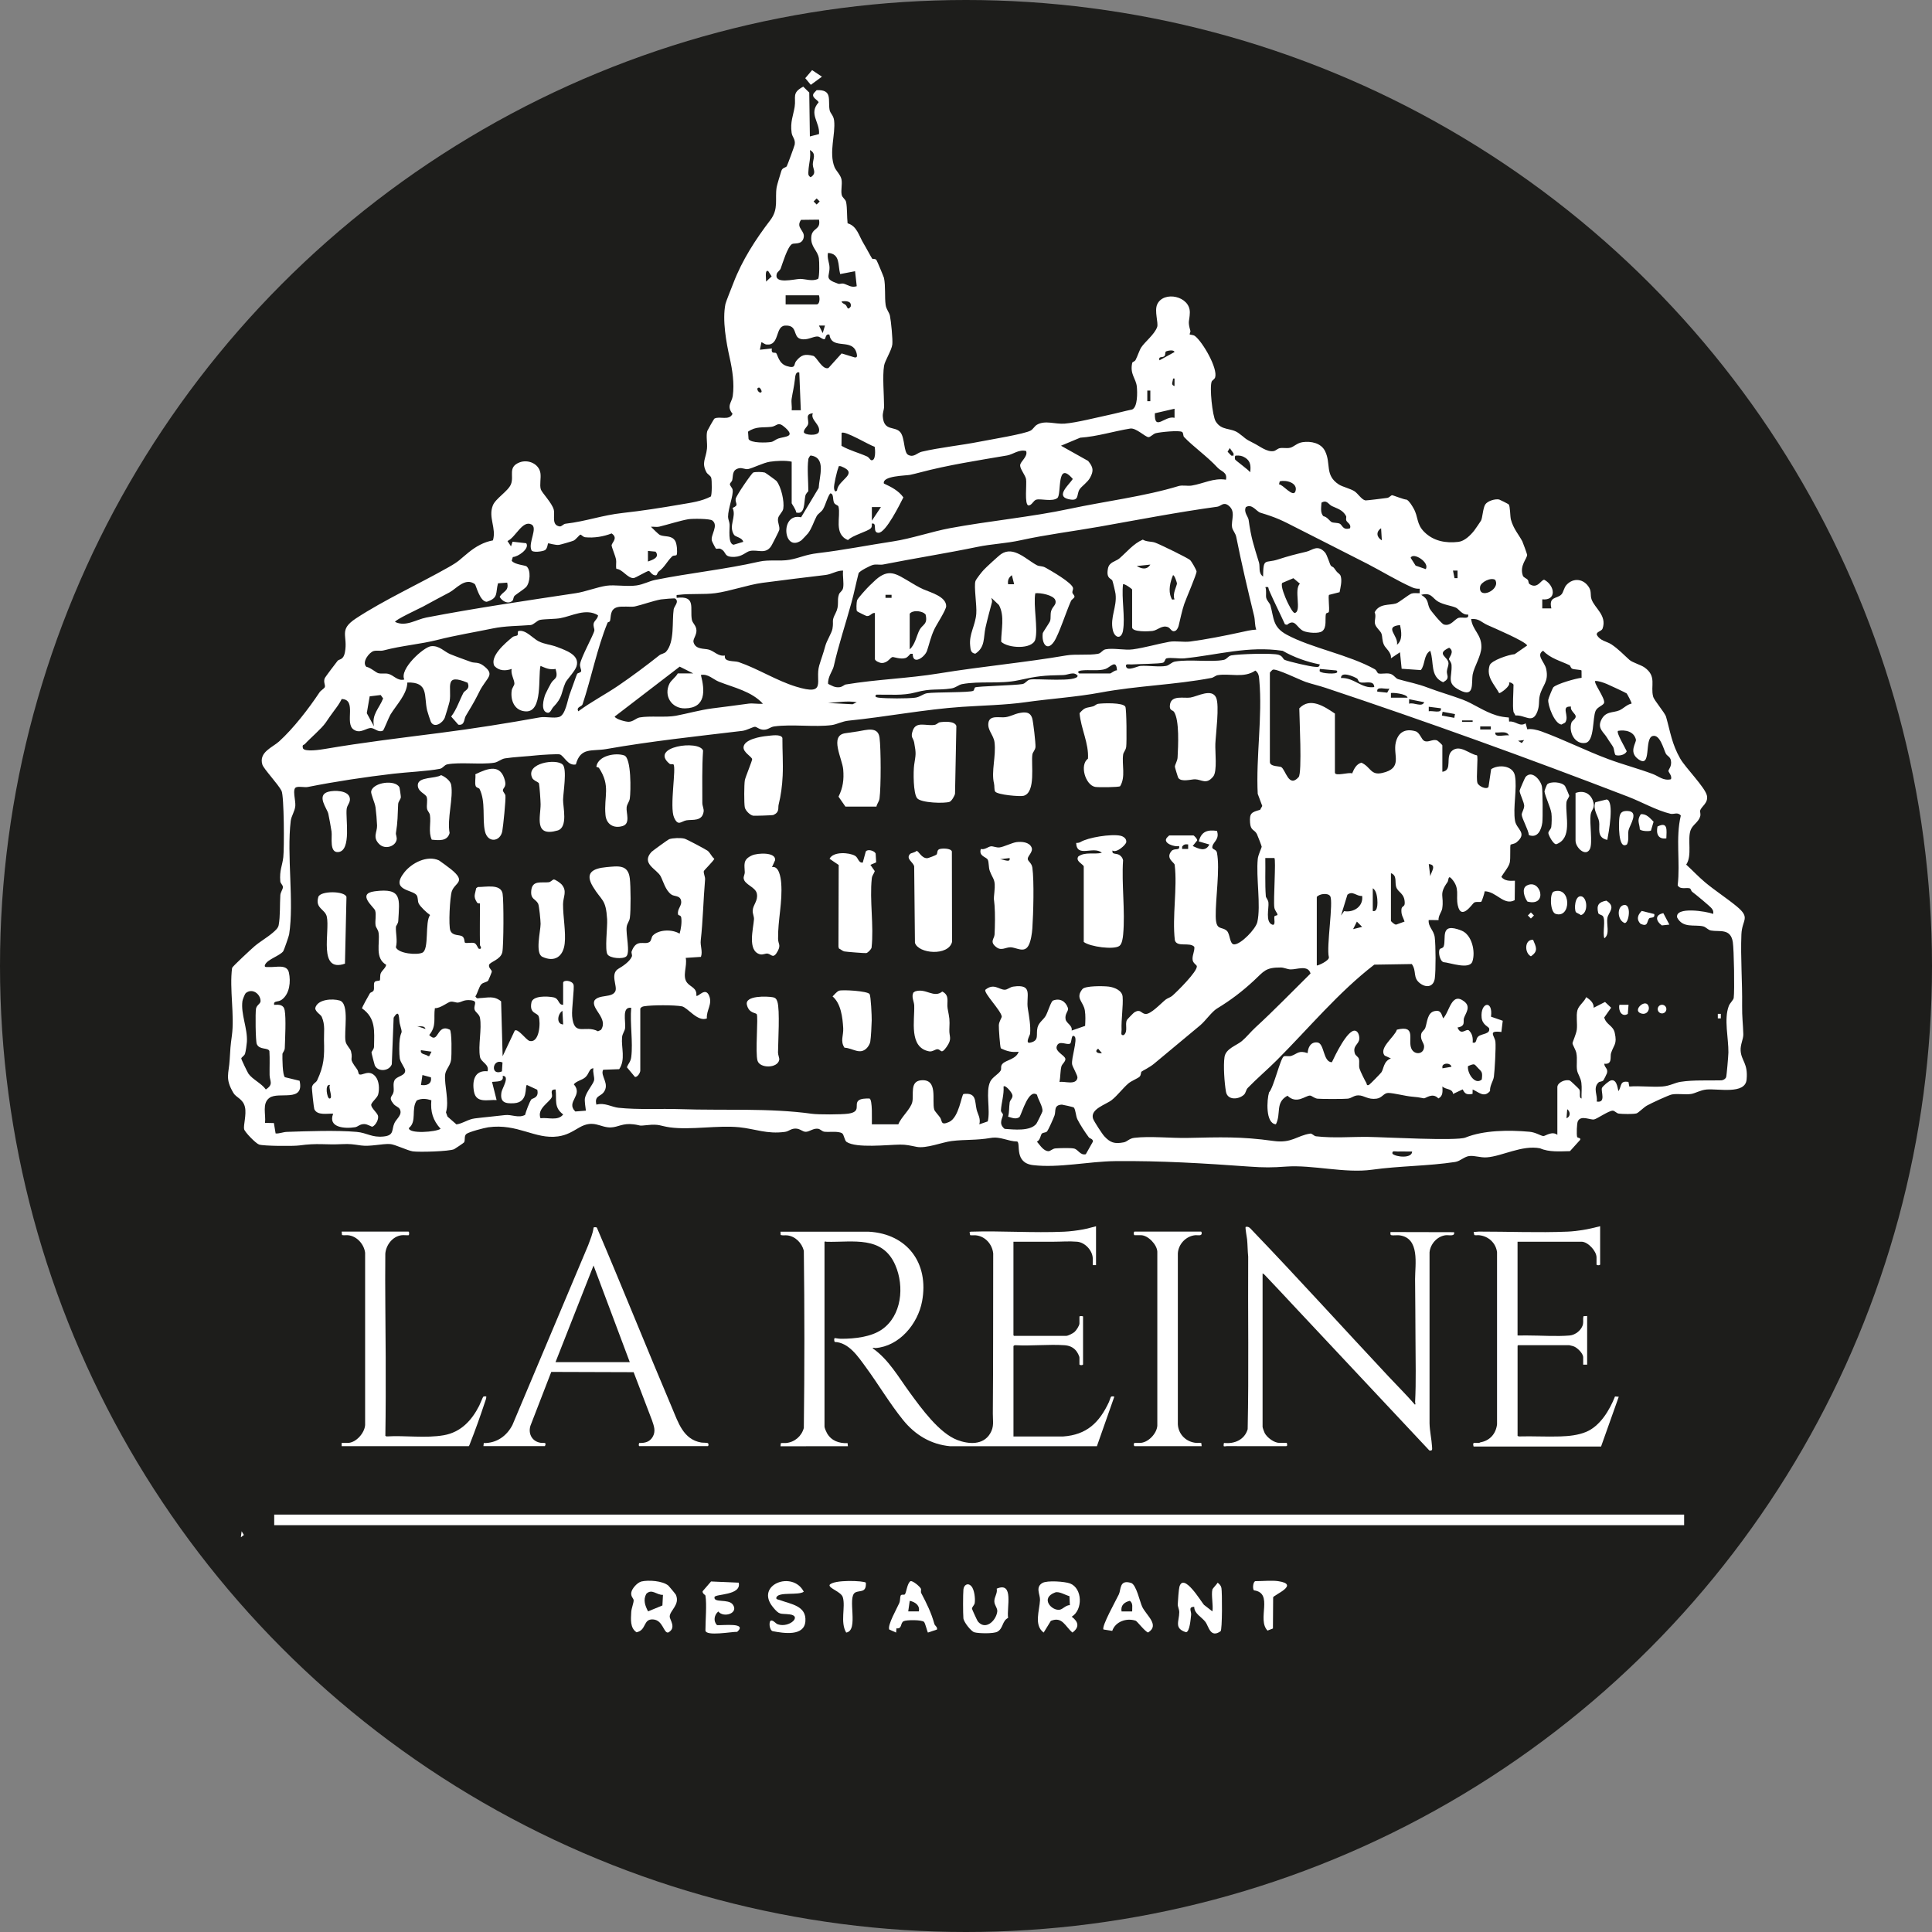 <?xml version="1.0" encoding="UTF-8"?>
<svg id="Ebene_1" data-name="Ebene 1" xmlns="http://www.w3.org/2000/svg" viewBox="0 0 808.28 808.28">
  <rect x="0" y="0" width="808.28" height="808.28" fill="#808080" stroke="none"/>
  <defs>
    <style>
      .cls-1 {
        fill: #1d1d1b;
      }

      .cls-2 {
        fill: #fff;
      }
    </style>
  </defs>
  <circle class="cls-1" cx="404.14" cy="404.14" r="404.14"/>
  <g>
    <path class="cls-2" d="M338.82,57.09l3.83-1c.4-5.05-4.46-8.48-.18-13.25-.07-.95-3.41-2.09-1.93-3.94l1.11-1.18c6.79-.3,4.67,4.13,5.42,8.26.27,1.51,1.63,2.21,1.89,4.44.68,5.74-2.27,13.32.16,19.46.62,1.57,2.61,3.29,2.95,5.28s-.32,4.39.05,6.28c.28,1.41,1.61,1.78,1.88,3.18.47,2.4.3,6.22.6,8.8,4.01,1.17,4.69,5.23,6.74,8.54.82,1.32,3.31,6.02,3.57,6.28s1.18-.18,1.76.55c.26.32,3.06,7.08,3.15,7.48.73,3.47.22,7.95.7,11.32.28,1.93,1.49,3.02,1.8,4.53.47,2.27,1.22,9.94.99,11.98-.27,2.43-3.12,6.84-3.45,8.89-.73,4.45,0,12.2,0,17.08,0,1.45-.66,2.62-.53,4.22.49,6.4,5.11,3.76,7.38,6.6,1.9,2.39,1.32,8.43,3.25,9.42,2.39,1.22,3.69-.86,5.66-1.33,7.62-1.79,16.36-2.64,24.28-4.21,4.34-.86,18.76-3.2,21.31-4.65,1.05-.6,1.58-1.84,2.63-2.44,3.49-1.99,7.53-.13,11.58-.45,4.87-.39,13.5-2.58,18.5-3.65,3.29-.7,6.47-1.59,9.75-2.27,2.35-1.08,2.16-7.26,1.94-9.54-.34-3.46-2.99-5.17-1.93-9.96.1-.45,1.03-.5,1.42-1.25.81-1.56,1.6-4.08,2.35-5.22,1.5-2.31,5.59-5.45,6.67-8.55.58-1.69-1.24-6.69.01-9.45,2.66-5.85,13.85-3.5,13.65,3.47-.11,3.76-1.01,3.31.24,7.64.11.39-.45,1.29-.27,1.48.15.15,1.48.11,2.2.66,3.24,2.52,9.61,13.5,8.42,17.3-.25.79-1.22,1.2-1.44,1.74-.96,2.29.28,14.39,1.67,16.64,2.5,4.06,6.25,2.55,9.52,4.88s2.07,2.13,6.57,4.36c2.35,1.16,5.33,3.67,8.13,3.21.93-.15,1.64-1.05,2.61-1.23,1.35-.25,2.84.16,4.28-.16,1.61-.35,2.84-2,5.25-2.35,3.46-.5,7.72.31,9.41,3.77,2.6,5.31-.24,10.01,5.71,13.91,1.58,1.04,4.88,1.74,6.61,2.88,1.44.95,2.87,3.39,4.46,3.79.47.12,7.84-.85,9.18-1.02.9-.11,1.52-1.04,2.05-1.13.32-.05,4.97,1.85,6.14,1.85,1.07.59,2.17,2.44,2.8,3.53,2.17,3.74,1.14,6.6,4.56,10,3.86,3.84,9,4.76,14.25,4.14,2.59-.3,5.07-2.76,6.64-4.75.43-.54,2.54-3.66,2.82-4.12.64-1.08.8-5.25,1.79-6.78.93-1.44,4.04-2.44,5.81-2.08.22.04,3.84,1.87,3.99,2.04.66.76.57,5,.93,6.35,1.05,3.89,3.34,6.36,4.78,9.12.22.41,1.99,5.3,2,5.6.06,1.66-3.28,4.48-1.78,8.76.28.78,1.44,1.04,2.06,1.76.41.47.13,1.37.82,1.82,3.37,2.17,4.82-2.09,6.11-1.86,4.51,2.49,5.2,8.82-.87,8.18v3.8s3.81,0,3.81,0c-1.22-5.18,2.39-3.88,4.24-5.89.82-.89,1.02-2.79,2.08-3.94,3.02-3.28,7.44-2.5,9.55,1.24.94,1.67.35,3.07.93,4.76,1.28,3.72,6.55,6.76,4.62,12.26-.42,1.2-2.71,1.27-2.41,2.6,1.39,2.61,4.18,2.72,6.13,4.02,3.01,2.01,5.32,4.54,7.55,6.5,1.23,1.08,4.79,2.09,6.25,3.12,5.29,3.73,2.44,7.67,3.63,12.19.45,1.7,4.91,6.72,5.42,8.51,1.83,6.46,2.39,11.27,5.93,17.48,2.14,3.76,10.46,12.07,11.16,15.49.63,3.1-2.35,4.47-2.84,6.24-.15.54.36,1.4-.02,2.55-.77,2.38-3.14,3.39-3.96,5.61-1.44,3.91.75,10.66-1.85,14.44,2.55,2.33,5.25,5.19,7.85,7.37,4.01,3.37,9.23,6.75,13.3,10.12,5.95,4.94,2.19,5.41,1.94,11.71-.39,9.78.43,19.92.3,29.77-.06,4.81.39,7.84.5,11.98.06,2.04-1.29,4.33-1.12,6.89.29,4.34,3.16,5.23,2.49,12.13-.62,6.29-11.88,3.67-16.76,4.12-2.6.24-4.58,1.55-6.38,1.85-2.49.41-5.33-.22-8.03.2-1.28.2-8.89,3.74-10.52,4.67-1.37.78-3.59,3.04-4.33,3.26-1.32.39-5.91.3-7.44.1-.97-.12-1.72-1.23-2.56-1.23-1.64,0-6.52,3.41-7.75,3.66-1.64.34-5.52-1.92-6.82.75-.46.94-.58,5.51-.31,6.55.15.59,1.79.27,1.22,1.31l-4.21,4.67c-4.21.07-8.71.49-12.51-1.19-7.54-1.47-15.8,3.3-22.26,3.78-2.78.2-5.09-.85-7.46-.54-2,.27-3.73,2.15-5.79,2.47-11.3,1.73-23.31,1.64-34.75,3.24s-24.96-2.14-36.12-1.3c-5.62.42-9.19.43-15.18,0-18.63-1.34-37.19-2.5-56.25-2.29-11.07.13-23.62,2.95-34.31,1.67-7.96-.95-5.11-8.87-6.59-9.87-4-.07-7.01-2.2-11.09-1.5-6.28,1.07-10.61.58-16.42,1.3-3.9.49-10.6,3.22-14.61,2.43-2.6-.51-4.29-.97-6.95-.94-5.3.06-18.24,1.58-22.33-1.11-.94-.62-1.08-3.13-1.9-3.63-1.69-1.02-5.42-.39-7.43-.65-.96-.13-1.65-1.09-2.61-1.24-1.98-.3-3.52,1.22-5.09,1.27-1.44.05-2.37-1.35-4.36-1.35s-2.73,1.15-4.4,1.38c-7.48,1.04-12.58-1.26-19.03-1.92-9.03-.93-20.46,1.23-29.15.03-3.95-.55-4.39-1.5-9.44-.94-4.02.45-2.4.09-5.76-.33-4.56-.57-6.35,1.18-9.45,1.3-4.49.17-7.13-3.46-13.21.03-2.93,1.68-5.15,3.21-8.93,3.73-9.62,1.32-16.81-5.51-29.15-3.82-1.66.23-8.19,1.94-9.21,2.82s-.34,2.5-.93,3.5c-.13.22-3.92,2.75-4.15,2.85-2.11.94-14.71,1.3-17.34.9-2.22-.34-7.45-2.94-9.5-3.06-3.28-.19-8.25,1.14-12.1.6-3.42-.48-4.48-.73-8.19-.55-6.89.35-9.89-.54-17.7.54-2.43.34-14.87.27-16.78-.38-1.39-.47-5.97-5.18-6.26-6.43-.36-1.56,1.05-6.11.36-9.19-.78-3.51-3.67-3.99-4.82-5.94-3.65-6.15-1.92-7.96-1.58-13.96.24-4.27.32-5.77.91-9.99,1.19-8.51-1.06-19.58.1-28.38.19-.66,8.17-8.02,9.33-9.02,2.32-1.99,5.31-3.67,7.63-5.66.95-.81,2.28-1.91,2.52-3.18.71-3.78.44-8.7.7-12.59.08-1.21,1.07-2.46,1.08-3.33.02-.92-1.03-1.55-1.1-2.45-.37-4.71.83-6.37,1.26-10.08.42-3.62.36-25.6-.74-27.78-1.41-2.8-7.46-9.16-8.02-10.98-1.58-5.18,4.25-7.19,6.98-9.66,6.06-5.5,12.39-13.72,16.95-20.58.52-.78,1.98-1.59,2.2-2.18.32-.89-.73-2.16.02-3.82.19-.41,4.88-6.66,5.35-7.2.67-.77,2.39-.22,3.02-3.43,1.42-7.2-2.86-9.37,4.68-14.31,11.68-7.66,26.42-14.43,38.73-21.41,4.66-2.64,4.47-3.06,8.37-6.19,3.05-2.45,6.31-4.32,10.17-5.02,1.51-5.2-2.05-9.57-.05-14.61,1.17-2.95,6.41-5.95,7.58-8.87,1.4-3.47-1.43-7.13,3.53-9.12,3.6-1.44,8.19.52,8.8,4.44.33,2.12-.41,4.88.16,6.8.4,1.35,4.72,5.74,5.42,8.51.6,2.4-1.09,6.5,2.49,7.01.79.11,1.51-1.02,2.44-1.13,8.79-1.03,15.2-3.55,23.97-4.51,7.88-.86,16.33-2.18,24.29-3.56,4.32-.75,8.55-1.26,12.52-3.31.51-.78.49-6.73.17-7.81-.3-1.01-1.56-1.46-2.04-2.39-2.09-4.07-.23-5.45.25-9.77.25-2.28-.46-5.43.14-7.45.09-.29,2.76-5.07,3.02-5.2,2.23-1.13,6.1,1.04,7.55-1.97-2.66-3.33-.3-4.74.09-7.48.73-5.2-.18-11.01-1.27-15.89-1.44-6.45-3.17-15.82-1.79-22.61.18-.87,2.74-7.23,3.31-8.71,3.68-9.64,9.31-18.31,15.44-26.33,3.63-4.76,1.87-8.78,2.67-13.79.15-.96,1.61-5.69,1.99-6.87.45-1.4,1.84-1.29,2.23-1.89.27-.4,3.25-8.54,3.33-9.06.37-2.35-1.01-3.03-1.29-4.97-.64-4.51.68-7.15,1.27-10.82.65-4.11-1.35-5.86,3.6-8.46l2.51,2.47.26,18.37ZM338.82,62.78c.52,2.88-.48,5.99-.59,8.63-.05,1.22-.32,1.94.9,2.75,2.75-1.73.92-3.37.92-5.4,0-2.16,1.68-4.5-1.23-5.98ZM341.66,83.02l-1.27,1.27,1.27,1.27,1.27-1.27-1.27-1.27ZM342.61,91.89l-7.5.09c-2.41,3.52,2,4.43,1.06,7.68-.84,2.89-3.91,1.89-4.84,2.46-1.87,1.15-3.93,8.07-4.7,10.17-.33.9-1.41,1.44-1.63,2.19-1.4,4.64,7.34,2.25,9.71,2.21,2.18-.04,5.18,1.22,7.61-.07.55-1.06.49-7.11.27-8.56-.53-3.41-3.48-4.61-3.18-8.92.28-4,4.11-2.78,3.22-7.25ZM351.5,114.65c-1.02-3.73.11-8.48-5.09-8.84-.49,2.07.58,4.16.63,6.01.1,4-2.45,4.82,3.73,6.92.48.16,1.36-.26,2.09-.09,1.57.35,3.21,1.88,5.57,1.09l-.7-6.27-6.24,1.19ZM320.46,117.84l2.37-2.2-1.43-2.22c-1.65-.83-.74,3.83-.93,4.42ZM342.61,123.54h-13.93v3.8h12.98c1.37,0,1.35-2.77.95-3.8ZM353.78,127.56c.81.75.73,2.57,2.12.71.52-2.47-2.18-2.36-3.79-2.2.09.84,1.12.98,1.67,1.49ZM345.08,141.84c-.63.44-2.04-.96-2.87-1.05-1.98-.22-4.47,1.82-7.38.97-3.23-.95-.97-5.87-6.41-5.54-4.21.26-2.15,8.44-7.68,7.92-.93-.09-1.39-.74-2.19-.98l-.64,3.16,5.01-.54c-.42,2.5,1.26,1.49,1.78,1.94.64.56,1.03,4.37,4.42,5.42,4.04,1.25,2.85-.72,3.95-2.07,2.16-2.66,3.66-3.06,7.17-2.19,1.39.34,3.82,6.04,6.36,5.08l5.5-6.1,5.36,1.64c1.28.27,1.15-.69.95-1.58-1.59-6.86-10.46-1.18-11.4-7.92-1.64-.53-1.57,1.58-1.95,1.85ZM345.14,136.19h-2.53s1.59,3.16,1.59,3.16l.94-3.16ZM485.06,150.75l6.32-3.48c-.42-1.25-3.41-.4-3.65-.18-.31.27-.14,1.3-.46,1.74-.78,1.1-2.7-.11-2.21,1.91ZM334.38,155.82c-1.6-.55-1.71,1.92-1.82,2.91-.37,3.25-.94,5.33-1.37,8.13-.22,1.45.2,3.26.03,4.78h3.81s-.64-15.82-.64-15.82ZM491.38,161.51v-3.16s-.62,0-.62,0c-.04,1.34-1.13,2.69.62,3.16ZM318.55,164.04c.36-.36-.53-1.88-.95-1.88-1.75,0-.01,2.84.95,1.88ZM479.99,163.4v4.44s1.27,0,1.27,0v-4.44s-1.27,0-1.27,0ZM491.38,171l-8.23,1.9c-.24,7.84,4.17.81,8.24,1.9v-3.8ZM340.08,172.91c-3.49.27-1.54,2.67-2.01,4.57-.26,1.06-1.8,1.99-1.78,3.32.27,1.29,5.74,1.64,6.28-.07.97-3.03-3.77-5.13-2.49-7.82ZM312.95,180.59l.22,3.08c.88,1.78,7.64,1.56,9.46,1.23,1.11-.2,1.94-1.1,2.99-1.44,2.89-.94,7.19-.62,2.99-4.47-3.28-3-3.31-.73-5.98-.41-3.56.42-6.3-.33-9.68,2.02ZM338.18,192.2c-.54,3.5,0,9.44,0,13.29,0,.11-1.04.93-1.25,1.92-.6,2.77-.06,8.15-3.86,6.98.05-1.08-1.86-3.63-1.86-3.84v-17.4c-2.51-.58-6.52-.37-9.15.03-2.69.41-7.19,2.7-9.04,3.05-1.38.26-2.46-.69-3.98-.3-2.81.72-2.25,2.9-2.7,4.96-.13.58-.89,1.11-.97,1.57-.12.72.96,1.5,1.13,2.44.43,2.27-1.92,7.82-1.91,11.32,0,1,.6,2.12.65,3.2.09,1.83-.79,8.1,1.67,8.48l4.03-1.21c-.31-1.75-3.27-2.04-3.85-2.94-2.48-3.89,1.16-7.48-.61-11.24,2.91-1.26,1.03-1.79,1.29-3.79.17-1.29,6.71-10.8,7.38-11.04.95-.33,3.83-.27,4.84.03.29.09,4.68,3.28,4.87,3.52,1.97,2.47,3.35,8.54,2.83,11.62-.23,1.37-1.98,2.66-2.19,4.08-.26,1.77.83,3.19.51,4.83-.07.37-3.06,6.26-3.41,6.77-2.41,3.49-5.48,1.31-8.8,1.96-1.69.33-3.14,2.33-6.44,2.48-4.93.22-3.11-2.08-5.97-3.37-.62-.28-1.57.14-1.87-.08-.2-.15-1.64-2.95-1.72-3.33-.57-2.49,2.94-6.28.23-8.42-1.06-.84-8.47-.83-10.15-.53-3.33.58-8.65,2.27-12.1,3.1-1.06.25-2.35-.06-3.45.04.78.75,3.11,3.15,3.81,3.46,1.99.87,4.87-.03,6.36,2.5.68,1.15.96,4.48.63,5.69-.17.63-1.3.11-1.97.78-2.3,2.29-2.94,4.27-5.59,6.3-.56.43-.67,1.48-1.07,1.55-1.67.31-2.5-1.77-3.1-1.79-.76-.02-5.55,2.95-6.34,2.98-2.55.09-4.66-3.77-7.2-3.86-.29-1.32.09-2.67-.14-4.01-.18-1.07-1.85-5.24-1.85-5.72-.02-1.26,2.94-3.14,0-5.1-3.37,1.34-7.44,1.99-11.06,1.6-.85-.09-1.64-1.09-1.93-1.09-.5,0-1.92,2.1-2.99,2.54-.67.28-5.2,1.6-5.9,1.72-1.58.28-4.49-.76-4.68-.61s-.25,2.19-1.3,2.83c-.89.55-5.4,1.25-5.72-.09-1.33-3.08,2.82-9.27.03-10.66-3.77-1.88-6.57,5.39-10.01,6.95l1.47,2.22.66-1.94,5.71.63c1.58,2.25-3.5,5.76-5.6,5.76l-.47,1.56c1.05,1.62,5.62,1.88,6.2,2.36,1.9,1.55,1.54,6.82-.22,8.7-.7.74-3.84,2.81-4.68,3.52-.75.64-.47,1.78-1.07,2.24-1.9,1.48-4.2.11-5.27-1.69,1.31-2.42,4.03-2.3,3.14-5.96l-3.84.28c-1.09,4.22.28,6.12-4.71,7.73-2.96-.08-4.48-7.05-4.98-7.41-4.07-2.91-7.7,1.93-10.58,3.46-3.7,1.96-7.37,3.9-11.12,5.97-.99.54-12.28,5.79-11.62,6.42,4.44,2.14,8.77-1.03,13.01-1.85,20.76-4,41.97-7.08,62.62-10.2,4.01-.61,8.79-2.52,12.72-3.1,3.49-.51,8.55.45,12.55-.12,3.03-.43,5.28-1.79,7.82-2.31,14.53-2.93,29.15-4.37,43.61-7.67,3.93-.9,8.69-.08,12.56-.75,4.49-.78,6.41-2.14,12.07-2.81,10.48-1.23,20.86-3.31,31.48-4.92,7.4-1.12,16.15-4.11,23.62-5.5,16.37-3.05,34.08-4.67,50.13-8.11,14.76-3.16,31.41-5.2,45.56-9.52,1.59-.48,3.71.08,5.49-.2,4.91-.8,9.11-3.29,14.32-2.46.68-3.18-1.94-3.36-3.5-5.04-4.44-4.8-10.32-8.88-14.05-12.85-.4-.43-.21-1.66-.77-2.06-1.13-.83-9.22.04-10.98.48-1.23.31-2.35,1.8-3.19,1.67-1.47-.23-5.18-3.98-7.56-3.59-6.89,1.11-13.86,3.35-20.92,3.82l-8.04,3.36,11.35,6.36c2.17,2.64,2.4,4.12.8,7.06-1.06,1.93-3.5,3.52-4.36,4.81-1.45,2.17.14,5.31-4.8,4.09-5.3-1.31.46-6.08,1.95-8.41-7.01-8.2-4.56,6.51-6.47,7.98-2.13,1.65-6.92.16-8.79.67-1.27.35-1.82,2.41-3.3,2.43-1.78-.39-.63-8.99-1-11.04-.29-1.61-2.51-4.2-2.47-5.74.05-1.68,3.36-3.63,2.5-6-3.01-.79-5.46,1.43-7.95,1.86-12.44,2.13-24.65,3.98-36.56,7.14-1.11.3-2.98.76-4.06.98-1.75.36-11.69.36-10.94,3.62,3.06,1.44,6.1,2.93,8.16,5.8-1.42,2.79-7.29,14.77-10.38,14.81-2.81.03-.28-4.4-2.85-3.82.06.71.14,1.36-.41,1.94-1.28,1.33-7.81,3-9.52,4.94-6.17-2.52-2.92-9.88-3.99-14.03-.15-.57-1.32-.68-1.79-1.49-.76-1.34-.05-4.04-1.69-4.01-1.35,1.97-1.79,4.48-2.95,6.54-.68,1.22-2.13,1.9-2.71,2.99-1.44,2.74-1.81,4.72-3.6,7.18-.14.19-2.58,2.79-2.75,2.9-7.65,5.48-9.15-11.68-.15-9.62l7.36-12.27c.22-4.71,3.29-12.76-3.37-13.57-.37.05-1,1.45-1.02,1.59ZM365.93,186.92c-2.14-.62-12.66-6.98-13.83-5.79l-.05,5.38c3.37,1.96,7.24,2.9,10.75,4.49.7.32,1.33,1.45,1.65,1.52,2.05.49,1.74-4.42,1.47-5.6ZM516.07,190.62v-.94s-1.58-2.22-1.58-2.22l-.91,1.52,1.55,1.64h.94ZM520.94,191.48c-1.3-.83-2.38-.97-3.9-.87-.55,0-.44,1.29-.34,1.59.13.4,5.59,4.31,6.34,5.38.3-2.59.22-4.63-2.1-6.1ZM350.2,205.18c.31-4.53,9.64-7.03,1.57-10.13-1.15-.19-.81.09-1.09.79-.54,1.3-1.91,7.16-1.75,8.39.11.85.41,1.93,1.27.95ZM535.07,202.64c1.56-.13,6.03,5.87,6.93,2.81,1.02-3.46-3.98-4.79-6.61-4.06l-.31,1.26ZM564.82,221c.55-1.73-1.17-2.29-1.56-3.21-.27-.65.11-1.47-.1-1.87-1.41-2.67-3.81-3.17-5.94-4.2-1.47-.71-2.12-2.78-4.36-1.41-.09,1.85-.6,4.29.84,5.67,1.45.17,2.68,2.08,3.38,2.44.82.42,2.5.19,3.46.69,1.05.55,1.27,2.88,4.27,1.89ZM525.57,263.4c-.68-1.84-.45-3.89-.9-5.74-2.67-10.95-5.25-21.89-7.47-33.04-.31-1.56-1.51-2.71-1.73-3.98-.52-3.02,1.75-6.71-1.57-9.19-2.11-1.58-3.1.33-4.62.54-16.55,2.27-33.03,5.46-49.27,8.34-10.96,1.94-22.25,3.32-32.94,5.68-6.35,1.4-12.03,1.52-18.16,2.79-12.97,2.68-26.45,4.8-39.43,7.36-1.34.26-2.81-.2-4.26.17-1.08.28-5.61,2.53-6.01,3.49-1.05,4.04-1.87,8.2-2.97,12.22-2.45,8.95-5.4,17.68-7.44,26.74-.41,1.82-2.6,4.51-2.34,7.33,1.67.78,2.7,1.58,4.69,1.4,1.31-.12,2.02-1.04,2.69-1.15,13-2.17,26.06-2.51,39.05-4.64,17.83-2.92,35.65-4.5,53.25-7.52,3.71-.64,9.51.03,13.25-.68,1.39-.26,1.77-1.61,3.18-1.88,3.23-.63,8.05.5,11.42.02,5.01-.7,10.29-2.27,15.2-3.16,2.61-.47,5.95.25,8.76-.11,5.92-.74,14.98-2.52,20.87-3.82,2.22-.49,4.47-1.04,6.75-1.17ZM633.2,297.9c-.49-2.88,0-8.16,0-11.39,0-.39-1.31-1.22-1.9-.95.93,1.32-3.56,4.55-4.11,4.43-2.04-3.77-5.47-6.72-4-11.59.64-2.11,8.19-4.58,10.48-4.71l5.22-3.63c-.38-1.63-14.31-7.53-16.71-8.62-2.4-1.09-3.34-2.74-6.71-2.47.61,4.82,4.35,6.36,4.29,11.71-.04,3.68-3.05,8.29-3.63,11.42-.66,3.59.97,9.96-5.45,6.64-5.72-2.96-3.12-5.24-3.41-10.51-.07-1.22-1.07-2.11-1.07-2.5,0-.78,2.55-3.15.07-4.74-5.84,2.69-.24,3.7-.27,6.61,0,.99-.58,2.06-.67,3.2-.15,1.86,1.5,2.96-1.58,4.62-5.6-2.45-3.66-8.19-5.39-13.17-2.85,1.78-2.01,5.66-3.93,8.09l-8.03-.56-.7-6.9-3.79,2.53c.32-2.47-2.25-4.15-2.91-5.62-.86-1.9-.56-3.27-1.04-4.68-.44-1.27-2.39-2.54-2.74-4.25-.27-1.31.63-3.12-.12-4.69,1.94-3.77,6.05-2.88,8.89-3.69,1.3-.37,5.42-3.82,6.59-4.17,1.07-.32,2.26-.09,3.36-.13v-1.89c-1.03.06-2.04-.07-2.99-.49-6.18-2.71-13.09-6.93-18.66-9.8-9.98-5.14-19.67-9.95-29.82-15.15-6.21-3.18-8.33-4.28-15.17-6.35-1.67-.51-3.52-3.95-6.09-2.33-.98,2.13.97,3.92,1.17,5.34,1.08,7.75,2.12,10.55,4.33,17.82.55,1.81-.41,4.39,1.72,5.88.1-8.12.82-5.4,6.16-7.13,4.63-1.5,7.15-2.13,11.93-3.26,2.59-.61,4.68-3.19,7.82.31.87.97,2.07,5.17,2.44,5.52,1.12,1.04.56-.2,2.33,2.35.51.73,1.5,1.08,1.79,2.02.63,2.04-.08,4.69-.47,6.73l-4.4,1.12c-.49.58.28,5.61-.08,7.1-.12.48-1.13.39-1.24.87-.45,1.99.51,5.66-1.54,7.22-1.47,1.12-5.9.7-7.7-.01-2.98-1.17-3.54-5.57-7.02-2.65l-.87-.2c-2.18-4.8-4.55-9.44-6.66-14.28-.42-.97.12-1.57-1.54-1.27.57,1.27.1,3.51.37,4.49.34,1.27,1.48,2.2,1.74,3.11,1.53,5.42.88,9.06,6.82,12.28,10.32,5.6,25.86,8.31,36.85,14.45.83.46,1,1.62,1.52,1.76,1.29.32,3.17-.24,4.8.12s2.36,1.96,3.42,2.27c4.53,1.31,7.84,1.8,12.78,3.68,4.44,1.69,9.51,3.12,14.14,4.85,4.77,1.78,8.73,4.92,14.26,6.63,1.7.53,3.4.75,5.16.89l.11,1.71c2.79-.39,4.37,2.37,6.91.72l.71,2.51c1.57-.37,4.23.27,5.78.83,9.33,3.38,18.84,8.2,28.2,11.67,6.19,2.3,12.27,3.86,18.5,6.19,2.56.96,4.43,2.94,7.59,2.21.64-1.34-1.03-2.94-1.03-3.48,0-.69,1.51-1.88,1.03-4.41-.3-1.61-1.65-1.85-2.16-2.92-.93-1.95-2.44-8.07-5.44-7.3-3.77.96-.18,14.26-6.28,9.52-3.84-2.99-.47-6.79-.76-8.02-.8-3.42-4.43-4.2-7.51-3.64-.78.81,3.12,7.21,3.68,8.55-.69,1.51-3.11,2.02-4.56,1.61-.64-.18-.64-2.5-1.14-3.42-.47-.85-1.68-2.42-2.49-3.8-1.37-2.35-4.08-3.83-2.61-7.21,1.79-4.13,5.01-3.16,7.72-4.32,1.64-.7,3.2-2.49,5.1-2.82.18-.25-1.85-4.08-2.06-4.26-.36-.3-7.37-3.58-8.37-3.98-1.47-.58-3.17-1.21-4.76-1.25-.81.8,4.06,7.08,3.71,9.09-.21,1.16-2.76,1.69-3.55,3.4-1.38,2.96-.41,12.81-4.3,13.45-4.37.72-7.07-4.47-5.85-8.42.3-.98,1.81-1.52,1.8-2.66,0-1.19-2.43-2.37-1.94-4.11-4.62-.32-.44,3.88-2.48,6.7l-1.52.8c-2.91-.27-5.76-8.02-5.54-10.35.06-.61,1.82-4.91,2.11-5.22,1.31-1.41,9.54-3.78,11.84-3.98l-.03-3.07c-.29-.35-3.1-.36-3.87-.72-.71-.33-.76-1.3-1.16-1.49-3.62-1.73-8.1-2.85-11.04-6.06-3.12,1.87.62,4.69,1.27,7.57,1.24,5.52-1.64,6.87-2.68,11.26-.54,2.3.02,3.92-.99,6.62-2.02,5.39-5.1,1.32-9.21,1.65-.11-.49-.68-1.14-.74-1.48ZM368.56,212.14h-3.8s0,5.69,0,5.69l3.79-5.69ZM578.11,226.06l-.31-5.06c-2.2,1.43-1.93,3.76.31,5.06ZM271.08,234.92c1.8-.63,5.15-1.69,3.18-4.13l-3.18-.3v4.43ZM596.48,238.09c1.78-2.77-5.27-7.25-6.32-4.73l2.09,3.28,4.24,1.46ZM352.74,238.72c-2.64-.08-4.72,1.51-7.35,1.83-8.89,1.07-17.62,2.11-26.46,3.29-5.94.79-13.68,3.54-19.72,4.33-4.66.61-10.6.09-15.17.68-1.15.15-1.03-.22-.94,1.26,8.25-1.01,5.47,4.37,6.35,9.15.29,1.57,1.83,2.33,1.92,4.47.08,2.01-1.55,3.7-1.23,4.92.84,3.22,4.55,2.57,6.42,3.13,2.43.72,3.85,2.9,6.73,2.48-.62,2.85,3.92,2.11,5.76,2.74,8.03,2.75,15.78,7.74,23.94,10.25,13.22,4.07,7.85-2.36,9.75-8.84.79-2.71,1.66-4.88,2.55-8.21.56-2.11,2.67-5.38,2.98-7.14.61-3.48-.53-2.99,1.27-6.45s.47-5.26,1.44-7.93c.37-1.02,1.48-1.37,1.74-2.69.41-2.1-.27-5.04,0-7.27ZM609.77,238.72h-1.89s.64,3.17.64,3.17h1.26s0-3.17,0-3.17ZM536.43,243.88c-.79,1.25,1.31,6.12,2,7.63.4.87,2.44,5.13,3.28,4.93,3-.69-.52-9.83,2.13-12.24l-2.73-2.3-4.67,1.98ZM625.53,242.59c-1.84-1.17-5.98.97-6.29,2.79-.99,5.74,8.77,1.43,6.29-2.79ZM614.2,257.09c-2.41.34-3.88-2.32-5.07-2.85-1.93-.86-5.18-1.2-7.54-2.59-2.37-1.39-2.75-3.94-7.01-2.79,3.25,1.95,2.4,3.31,3.51,5.67.46.99,4.97,6.43,5.98,6.74,2.88.88,4.45-2.27,6.16-2.78,1.59-.47,4.48.81,3.98-1.39ZM241.95,297.58c5.33-3.95,11.3-7.04,16.77-10.76s11.91-8.51,17.1-12.65c.84-.67,2.16-.72,2.88-1.55,3.61-4.13,2.39-12.61,3.15-17.73.19-1.26,2.46-3.17.61-4.49-.24-.18-5.28.25-5.99.38-3.26.59-7.95,2.3-10.89,2.94-1.59.34-5.34-.26-7.37.32-3.11.9-2.5,3.89-3.01,5.74-.13.47-.91.47-.99.68-4.41,10.74-6.83,23.25-10.48,34.19-.36,1.08-2.78,1.04-1.79,2.94ZM241.47,281.9c.24-.39,1.51-.42,1.67-1.12.13-.55-.62-1.72-.45-2.97.4-2.85,5.75-12.36,5.97-14.06.1-.75-.59-1.72-.26-3.03.27-1.06,1.8-1.99,1.78-3.32-5.07-3.07-10.83.32-15.74,1.22-2.26.41-6.26.33-8.39.69-1.38.23-2.75,2.08-4.06,2.19-5.16.42-10.55.32-15.94,1.44-6.74,1.41-15.7,2.9-22.83,4.72-7.53,1.92-14.76,2.36-22.76,4.45-1.32.35-2.87-.1-4.16.27-1.8.52-5.05,4.6-3.04,6.59,1.57.21,4.06,2.4,4.94,2.65,1.28.37,2.78-.03,4.16.27,2.32.51,3.95,3.18,6.79,2.39-2.16-4.36,8.05-13.54,11.14-13.92,3.44-.42,5.63,2.32,8.03,3.3,2.77,1.14,5.92,2.24,8.76,3.28,1.58.58,2.98-.16,5.3,1.65,3.88,3.02,2.38,4.28.3,7.27-1.58,2.27-1.78,2.77-2.99,5.2-1.41,2.84-3.23,5.74-4.84,8.47-.8,1.37-.38,4.07-3.1,3.66l-3-3.41c2.32-3.01,3.41-6.64,5.12-9.92.57-1.09,2.95-1.43,1.76-4.23-10.09-4.22-6.53,2.03-7.53,7.78-.13.74-1.73,6.07-2.02,6.84-.86,2.22-4.4,4.57-5.83,1.73-.21-.41-1.41-4.12-1.56-4.77-1.42-6.03.83-11.93-8.27-11.67-.15,4.97-4.59,9.33-7.1,13.47-.62,1.02-2.73,6.43-3.12,6.68-1.85.81-3.15-.76-4.66-1.07-2.08-.43-4.68,2.68-7.64.58-3.84-2.72,1.56-12.57-4.95-12.75-.89,1.86-2.07,3.41-3.3,5.05-1.47,1.95-2.06,2.89-3.4,4.83-1.77,2.57-6.38,6.41-8.72,8.97-.43.46-1.23.08-.79,1.76.7,1.64,7.47.57,9.13.28,16.19-2.76,31.88-4.62,48.24-6.72,13.91-1.78,27.94-4,41.73-6.49,2.45-.44,5.76.49,8.06-.17,2.72-.79,3.52-7.14,4.43-9.49.59-1.51,2.89-8.19,3.13-8.59ZM585.71,261.5c-6.97.72-.55,4.36-1.26,8.23,2.45-1.88,1.86-5.59,1.26-8.23ZM552.16,277.97c-5.3-1.02-10.89-3-15.52-5.69-14.48-2.19-27.19,1.75-41.15,3.15-2.18.22-5.72-.46-7.46,0-.66.17-.6,1.52-1.47,1.82-1.4.49-10.69.55-13.23.73-.81.06-2.69-.52-2.21.94.65,1.99,4.77-.24,6-.33,3.28-.23,7.76.56,10.75,0,1.41-.27,2.18-1.57,3.85-1.84,6.15-1.01,14.88.38,20.22-.67,1.4-.28,1.78-1.6,3.18-1.88,2.84-.56,17.3-1.08,19.85-.24,1.76.58,1.68,1.72,2.49,2.1,1.52.7,11.01,2.9,12.81,2.93.95.01,1.56.32,1.89-.99ZM451.5,281.76h12.98c.28,0,1.92-1.45,2.82-1.3-.23-4.87-2.79-1.34-4.73-.62-2.65.99-6.99.25-10.13.66-.86.11-2.03.44-.94,1.26ZM290.06,281.75l-5.7-2.85-27.21,20.89c.52,1.14,4.69,2.24,5.96,2.18,1.84-.09,3.03-1.55,4.51-1.82,4.19-.75,10.92.09,15.13-.7,4.86-.91,10.22-2.45,15.27-3.09s10.15-1.29,15.11-1.98c1.85-.26,4.13.25,6.05.03-4.74-5.18-12.09-6.72-18.35-9.18-2.48-.97-4.58-3.45-7.6-2.84,1.67,6.46,2.22,13.82-6.65,13.97-5.61.09-9.02-5.23-6.5-10.35.71-1.44,2.63-2.68,3.47-4.27h6.52ZM531.27,281.44v37.34c0,2.03,4.09,1.71,4.76,2.14,1.88,1.2,3.14,8.87,7.27,4.19,1.51-1.7.3-24.87.28-28.77,4.55-4.8,10.5-.77,14.9,2.19v24.68c0,1.76,5.86-.29,7.21.36.79-1.85,1.68-3.87,3.87-4.5,3.97,1.81,3.81,5.43,8.72,4.31,8.8-2,4.43-7.4,5.65-12.7.99-4.31,3.94-6.02,8.28-4.74,1.79.53,2.45,3.43,3.62,4.01,1.68.84,3.38-.78,5.24-.25.51.15,2.36,1.94,2.36,2.11v11.08c4.51-.64.99-6.32,4.12-8.85,3.3-2.66,7.17,1.45,10.36,1.96.6.68-.44,9.42.19,11.52.41,1.33,3.73,3,4.64,1.71l1.1-7.43c3.05-2.06,9.13-1.6,9.95,2.69,1.02,5.32-.9,13.46.05,18.93.62,3.56,5.35,5.05.64,8.96-.86.72-2.35.82-2.49.98-.34.37.05,5.83-.37,7.55-.46,1.92-2.53,4.17-3.5,5.97,1.43,1.75,3.6,1.68,5.67,1.57l-.09,8.14c-4.53,2.46-7.65-3.65-12.56-3.71-.03.72-1.2,4.18-1.38,4.32-.47.38-2.04-.16-3.06.42-.66.38-5.37,7.8-6.82,1.13-.92-4.22,1.08-7.08-2.62-11.17-1.49-1.65-1.19.76-1.67,1.44-3.78,5.3-1.36,5.57-2.22,11.11-.19,1.26-1.7,3.05-1.53,4.8l-4.13-.02c-.26,2.92,2.17,4.2,2.54,7.26.42,3.43.47,13.77.02,17.13-.46,3.44-3.33,4.14-6.04,2.18-3.37-2.44-1.39-5.08-3.58-8.16l-15.7.25c-15.05,11.61-27.33,26.52-40.77,39.97-3.88,3.88-8.26,7.59-12.15,11.59-.79.81-.78,2.07-1.59,2.84-2.19,2.06-6.89,2.47-7.54-1.24s-1.15-10.95-.61-14.51,5.02-4.79,7.27-6.68c1.89-1.59,3.72-3.9,5.66-5.68,7.93-7.27,15.39-15.02,23.06-22.58-1.01-3.75-5.74-1.63-8.39-1.72-1.31-.05-2.73-.79-4-.8-6.5-.06-7.09,1.58-11.3,5.48-4.9,4.54-9.61,8.14-15.48,11.71-2.12,1.29-4.82,5.17-6.96,6.97-6.64,5.56-13.54,11.25-19.33,16.09-1.93,1.61-4.79,2.92-5.25,3.32-.29.24-.16,1.41-.76,2.06-.69.74-3.45,1.77-4.74,2.88-2.4,2.08-4.57,5.05-6.97,6.95s-9.09,3.73-7.81,7.77c.33,1.06,3.8,6.39,4.71,7.37,2.47,2.68,4.26,3.29,8.13,2.55,1.54-.29,2.21-1.62,4.44-1.89,6.47-.79,15.36.18,22.2.04,13.82-.28,22.22-.66,36.03,1.27,7.65,1.07,9.72-2.23,15.36-3.08.78-.12,1.5,1.02,2.43,1.13,7.55.86,14.58.15,22.03.26,6.53.09,36.75,1.77,40.45.27,7.72-3.11,18.14-3.2,26.78-2.43,2.64.23,4.53,1.62,5.81,1.8.73.1,3.63-2.26,5.88-.51v-19.94c0-1.92,3.27-3.46,5.28-2.75.25.09,3.79,3.45,3.91,3.69.66,1.31-.35,3.5.93,3.8-.09-2.17.21-4.4-.07-6.57-.27-2.15-1.53-3.69-1.79-5.17-.39-2.28.19-4.72-.31-7.28-.28-1.42-1.61-3.45-1.61-4.08,0-.56,1.6-3.93,1.8-5.78.28-2.56-.35-5.68.24-7.99.53-2.09,2.94-3.58,3.66-5.53,1.58.96,3.28,2.4,3.16,4.43l4.75-2.42,2.55,2.41-2.89,4.09c.83,3.07,3.71,3.31,4.4,6.41,1.07,4.78-.37,4.91-1.55,8.49-.48,1.46.72,4.86-2.83,4.44.1,1.78,1.63,1.84,1.14,3.92-.07.29-1.34,2.85-1.5,3.02-.61.64-1.58.47-1.98.84-2.6,2.39-.28,5.65-.83,8.04,4.06.73,1.65-4.3,2.2-5.68.28-.71,2.92-3.01,3.87-3.19,2.77-.53,2.69,4.61,3.11,4.44,1.3-2.12.47-4.41,4.1-3.77l.36,1.92c4.54-.36,9.44.33,13.92-.02,3.08-.24,5.14-1.58,7.54-1.95,5.46-.85,11.58-.46,17.11-.62.79-.1,1.57-.52,1.92-1.25.23-.47.95-9.07.97-10.42.08-5.96-1.95-13.93.17-19.46.46-1.19,1.94-2.5,2.05-3.34.4-3.03.12-20.28-.38-23.4-.93-5.85-5.6-4.16-9.12-4.81-1.32-.24-2.09-1.47-3.32-1.75-3.7-.84-8.43.9-10.85-3.7-.9-4.7,12.3-2.59,15.09-1.49.14-.97,0-1.48-.59-2.25-.79-1.03-6.77-5.93-8.21-7.01-.42-.32-.58-1.2-.83-1.34-1.25-.7-4.16.69-5.23-1.38,1.15-9.67-.95-19.71,1.31-29.16-1.25-1.62-2.92-.42-4.3-.75-5.85-1.39-12.17-5-17.64-7.1-42.3-16.3-84.19-31.43-126.62-45.57-2.75-.92-5.71-1.59-8.3-2.46-2.33-.78-12.39-5.74-13.84-5.16-.22.09-1.2,1.11-1.24,1.25ZM559.13,280.5l-6.96-.64c-.17,1.26-.12,1.04.78,1.43,1.17.5,8.14,1.06,6.18-.79ZM200.8,395.36c-.11-5.79,0-11.62,0-17.4,0-.07-.89.17-1.27-.44-1.62-2.61-.78-3.23-.31-5.93l.69-.5c3.23.07,9.57-1.47,10.36,2.77.51,2.72.46,21.95-.12,24.53-.71,3.15-5.17,3.99-5.53,5.28s1.25,2.04,1.12,2.95c-.03.19-1.36,3.44-1.48,3.6-.53.73-2.03.71-2.88,1.56-.98.98-1.57,3.77-2.5,5.09.75,1.16,1,.72,1.9.69,3.27-.12,5.9-1.1,8.87,1.37l.64,22.96,5.08-10.75c1.4-.93,4.6,3.79,6.12,4.33,4.25,1.12,4.75-7.74,3.88-10.25-.57-1.66-3.96-1.04-3.05-5.77.57-3,6.68-2.69,9.15-2.22,2.65.5,1.91,3.18,4.13,3.15v-9.18c0-1.37,3.74-1.07,4.34.74.45,1.34-.84,10.22-.57,13.21.81,8.8,5.35,3.42,10.82,6.3l1.26-.6c3.17-4.81-4.25-8.75-2.78-12.22,1.89-2.76,7.51-1,8.79-3.99.91-2.13-2.36-7.26,1.33-9.39,1.73-1,4.74-2.99,5.57-5.11.23-.59-.32-1.5-.11-2.07,2.05-5.55,5.19-2.57,7.45-3.95.84-.51.8-2.06,1.41-2.7,2.52-2.63,8.19-2.69,11.22-.8.56-2.05.98-4.58.69-6.69-.16-1.19-1.2-.83-1.32-1.33-.56-2.4,1.89-3.69,1.17-6.09-.58-1.93-2.82-1.4-4.05-2.31-2.45-1.8-3.34-5.53-4.42-7.59-1.6-3.03-8.34-5.3-3.82-10.22.31-.33,6.93-5.15,7.36-5.3,1.56-.53,4.95-.64,6.49-.21.96.27,8.66,4.37,9.55,5,1.13.81,1.71,2.51,2.88,3.41-.41,1.01-4.37,4.84-4.41,5.17-.15,1.13.64,2.29.53,3.54-.72,8.37-.89,17.34-1.81,25.43-.27,2.32.9,4.58.08,6.89l-6.36.42c.74,3.48-1.63,7.71.62,10.45,1.46,1.79,4.17,2.15,3.81,5.37.79.73,3.76-3.84,5.36.02,1.48,3.57-1.24,6.07-.94,9.48-3.85,1.62-8.1-4.6-10.46-5.05-3.15-.59-12.58-.58-15.82-.02-.71.12-1.18.33-1.58.95v25.95c0,.88-1.14,2.81-2.23,2.67l-3.37-4.05c.65-1.7,1.56-2.25,1.82-4.3.78-6.31-.6-14.1-.02-20.58-4.02-.54-2.23,5.54-2.56,8.51-.14,1.25-1.14,2.28-1.27,3.83-.38,4.31,1.55,9.27-1.19,13.33l-6.7.25c-1.44,2.46,3.05,5.95.07,9.58-1.34,1.64-3.81,1.36-2.91,5.01,3.43-.97,6.42,1.02,9.18,1.31,8.44.89,17.35.29,25.97.58,18.01.62,37.23-.55,55.04,1.94,2.68.37,12.37.34,15.15-.05,5.52-.78,2.52-3.67,4.18-5.38.98-1.01,3.33-.98,4.7-.97,1.39.38.97,9.12,1.02,10.8h11.08c1.14-2.99,5.2-6.42,5.84-9.35.69-3.11-1.11-8.61,3.64-9.06,7.32-.68,4.44,8.49,5.53,12.26.2.68,1.83,2.41,2.44,3.29.99,1.41.12,3.52,3.75,1.9,4.26-1.91,5.2-11.48,6.09-11.73,5.52-.66,4.62,3.01,5.46,6.54.47,1.96,1.8,3.65,1.13,6.16l3.52-1.22c1.21-4.76-1.02-12.41,1.05-16.67.9-1.85,3.49-3.13,4.33-4.56.54-.92-.23-1.78.82-2.9,1.48-1.58,5.71-1.88,6.73-5.02-2.82.35-4.96-.21-7.44-1.42-.36-.43-.92-8.64-.85-9.69.1-1.64,1.29-3.15,1.22-3.65-.37-2.57-7.72-9.92-6.84-11.18,3.49-2.84,5.59-.12,7.96,0,1.26.06,2.19-1.09,3.71-1.31,8.58-1.24,5.23,4.01,6.08,9.18.58,3.54,1.22,7.16.96,10.52-.04.55-2.23,4.21-.04,3.76,4.1-.84,2.37-3.37,3.14-6.36.56-2.15,2.46-3.22,3.4-4.83s2.22-6.1,3.07-6.43c2.85-1.11,5.27.24,6.25,3.09.43,1.25-1.39,2.33-.99,4.68.31,1.83,2.95,2.53,2.55,4.78l5.63-1.96c.11-2.12.22-4.3-.11-6.42-.57-3.76-4.14-5.09-1.03-8.96,1.16-1.45,8.82-1.33,11.04-1.05,2.36.3,5.59,1.6,5.79,4.23.29,3.82-.62,9.48-.44,13.85.04.97-.59,2.51.94,2.2,1.9-1.68.35-4.25,1.29-6.31.13-.28,2.8-3.02,3.12-3.21,2.58-1.53,2.75.39,4.52.68,2.22.36,6.52-4.36,8.54-5.98.8-.64,1.97-.89,2.81-1.62,2.01-1.75,10.48-10.12,10.27-12.36-.05-.56-1.51-1.18-1.75-2.55-.31-1.87.9-3.69.7-5.56-1.95-2.16-7.24.35-8.15-2.76-1.17-9.91,1.11-21.9-.07-31.54-.13-1.06-3.9-2.66-1.38-5.74,1.22-1.49,3.7.04,3.23-2.15-1.78.55-7.07-1.19-5.09-3.5.18-.21.91-.93.97-.93h10.13c.17,0,1.72,1.48,1.54,2.13l-1.85,2.29c2.49,1.17,5.34,2.6,6.96-.62l-4.42-1.29c1.06-4.16,3.55-4.97,7.59-4.41,1.14,3.25-1.23,4.5-1.81,6.12-.72,2.02,1.46,1.17,1.82,3.03,1.32,6.79-.64,19.31-.52,26.6.1,6.25,2.41,4.06,4.61,6.02,1.5,1.33,1.12,5.75,3.15,5.72,2.82-.05,8.99-6.44,9.65-9.37,1.56-6.89-.6-18.73.18-26.4.18-1.74,1.65-4.73,1.65-5.08,0-.29-1.8-4.91-2.02-5.33-1.05-1.99-2.62-1.3-2.86-4.76-.27-4,.6-4.35,4.2-5.36l.91-1.61-1.9-5.08c-.78-15.24,2.04-32.47.66-47.5-.14-1.58-.21-3.07-1.66-4.07-4.75,3.31-10.71,1.08-15.74,1.92-.92.15-1.68.98-2.63,1.16-15.3,2.91-31.16,3.26-46.43,6.12-9.92,1.86-21.3,2.6-31.41,4.04-8.21,1.17-18.19,1.38-26.55,1.94-15.32,1.02-31.92,4.22-47.4,5.77-2.63.26-4.99,1.57-7.01,1.85-7.03.96-16.72-.46-24.12.57-1.67.23-2.51,1.39-4.4,1.38s-2.89-1.27-3.69-1.23c-.88.05-3.44,1.49-5.25,1.71-19.04,2.28-38.06,4.28-56.96,7.61-5.92,1.04-10.71-.92-12.68,6.43-3.28.7-4.8-3.34-6.59-4.16-.71-.33-8.3.18-9.77.35-4.02.45-9.64.69-13.29,1.27-1.67.27-2.84,1.56-4.51,1.82-5.53.88-14.42-.33-19.58.68-1.4.28-1.78,1.6-3.18,1.88-4.97.98-13.96,1.4-19.47,2.05-11.59,1.36-23.84,3.18-35.63,5.52-1.54.31-3.55-.33-4.94.13-1.84.6-.2,5.55-.41,7.82-.23,2.42-1.65,4.07-1.92,6.31-1.72,14.34,1.45,33.82-.66,47.44-.11.7-2.18,6.65-2.46,7.03-1.4,1.93-6.68,3.4-7.62,5.67-.54,1.29.88.89,1.57.94,3.04.22,7.62-1.36,8.42,2.36s.37,8.82-2.98,11.3c-1.62,1.2-3.56.27-3.21,2.17,2.04-.14,3.97-.13,4.41,2.24.64,3.42.17,11.91.05,15.84-.03,1.14-.96,1.96-.98,2.49-.06,1.53,0,9.07,1.06,9.71l6.11,1.48c2.1,9.26-8.76,4.37-12.59,7.14-3.23,2.33-1.43,7.01-1.87,10.48l3.71.08.72,4.35c1.62.11,3.11-.61,4.72-.66,8.63-.3,20.77-.73,29.17,0,4.42.39,6.33,2.47,11.39,1.92,4.47-.49,3.14-2.84,4.46-5.65.87-1.84,3.51-3.51,2.16-5.87-.46-.8-1.77-1.13-2.54-2.07-2.46-3-.36-3.03-.01-5.11.26-1.56-.34-3.15.35-4.71.84-1.9,4.51-1.8,4.51-4.13,0-1.1-1.98-3.33-2.26-5.1s-.28-6.37,0-8.16c.6-4,1.4-1.31,0-6.4-.44-1.61.06-6.81-2.57-2.49l-.77,19.48c-1.08,2.99-5.9,3.3-7.13.43-.14-.34-1.37-5.07-1.36-5.35.03-.5,1.05-1.29,1.06-2.51.09-6.52.8-11.84-5.02-15.95-.07-.42,2.76-5.39,3.31-6.34.24-.41,1.31-.49,1.57-1.25.34-1.02-.19-2.67.39-3.45.46-.62,1.9-.39,2.15-.67.29-.34-.02-2.03.44-3.04.51-1.13,2.17-2.33,2.22-3.5-4.82-2.8-2.54-8.95-3.15-13.33-.2-1.41-1.12-2.18-1.27-3.16-.28-1.96.37-4.38-.16-6.17-.42-1.43-7.94-7.06-.22-8.07,11.66-1.54,10.37,3.21,9.88,12.41-.06,1.15-.95,1.94-.98,2.49-.15,2.54.75,5.68-.02,8.53,1.1,2.68,8.92,3.32,11.1,2.24,2.93-1.46.94-12.77,3.21-15.75-1.31-.85-4.16-3.54-4.78-4.85-.51-1.08-.16-2.59-.91-3.52-1.84-2.32-11.05-1.87-5.13-9.42,3.1-3.96,9.53-7.35,14.55-5.06.29.13,4.53,3.29,5.1,3.76,6.49,5.33,1.58,5.39.26,9.18-.81,2.34-1.45,14.51-.59,16.47,1.05,2.39,3.89,1.48,5.12,2.48.86.7.71,2.29.96,2.51.47.42,2.8-.19,3.94.19,1.01.33,1.47,2.36,1.99,2.42,1.57.17.32-1.49.32-1.57ZM407.95,287.6c.85-.53,16.95-.86,19.8-1.42,1.41-.28,1.78-1.61,3.18-1.88,2.68-.53,19.83,1.24,19.92-1.59-1.55-1.97-3.93-.33-5.98-.29-8.59.18-10.61.38-18.73,2.16-7.84,1.72-16.04.21-23.68,1.64-1.43.27-2.58,1.53-4.52,1.81-5.98.87-8.2-.16-14.83,1.63-5.54,1.49-10.77.85-16.45.96-1.03.78.01,1.15.94,1.26,3.17.4,12.05.41,15.22.01,2.15-.27,3.29-1.59,5.09-1.88,3.19-.5,18.07-.22,19.28-1.01.4-.26.47-1.24.76-1.42ZM567.78,283.88c-1.39-.87-6.79-3.19-6.76-.23,5.62-.21,8.48,4.54,13.92,3.8-.09-3.15-4.01-1.39-5.93-2-.79-.25-.89-1.36-1.24-1.58ZM581.28,288.09c-1.39.42-5.56-1.17-5.06,1.26l4.14.43.92-1.69ZM588.88,291.88c-.32-1.69-6.64-2.23-6.97-1.89v1.89s6.97,0,6.97,0ZM156.48,303.91c-1.09-4.99,2.14-7.45,3.81-11.72l-1.03-1.42-4.6.56-1.21,7.04,3.04,5.54ZM595.85,293.79l-6.33-1.27v1.89c1.98-.71,5.32,1.66,6.33-.62ZM358.44,293.79c-3.88-.7-8.05.07-12.03.31l10.28.54,1.74-.85ZM602.81,296.32l-5.07-.64v1.89c1.39-.4,5.56,1.15,5.07-1.26ZM603.53,297.78l-.29,1.58,5.18.96.29-1.58-5.18-.96ZM616.1,301.39h-4.43v.62h4.43v-.62ZM619.27,303.91v1.27s4.44,0,4.44,0v-1.27s-4.44,0-4.44,0ZM631.3,307.7c-.94-2.1-3.9-1.05-5.69-1.26-.46,2.49,4.25.8,5.69,1.26ZM637.63,309.61l-2.53.31,1.57.95.96-1.26ZM497.08,353.28c-1.17-.15-1.86-.04-2.52.96v.94s2.52,0,2.52,0v-1.89ZM533.17,358.97h-3.81c.11,5.31-.19,10.75.22,16.03.04.55.95,1.39,1.09,2.61.26,2.34-1.38,8.04,1.55,9.21,1.61.64.72-2.53.94-3.38.14-.51,1.3-.35,1.29-.74-.03-.82-1.12-1.62-1.33-3.12-.42-3.05.77-19.89.04-20.61ZM598.37,366.56c.47-1.99,2.82-4.75-.62-5.06l.62,5.06ZM581.92,365.3v19.94c0,.25,1.54,1.69,2.2,1.58l3.5-1.27c-.63-1.95-1.37-2.5-1.33-4.79.03-2.06,1.45-1.06,1.4-3.08-.09-4.09-2.85-4.23-3.59-6.65-.64-2.1.5-4.73-2.18-5.73ZM574.32,371.63v9.49c1.78.53,1.95-2.29,1.96-3.48.01-1.69-.29-5.11-1.96-6.01ZM556.49,374.9c-.9-1.42-4.49-1.03-5.59.35v28.65c.23.26,5.41-2,5.05-3.49-1.12-4.19,2.02-23.18.54-25.51ZM569.86,374.82c-2.45.23-3.9-2.33-6.15-.5l-2.68,8.7,1.3-1.83c4.11.7,8.13-2.05,7.54-6.36ZM566.09,388.72l3.78-.95-2.2-2.2-1.58,3.15ZM102.84,415.47c-.42.34-1.33,2.71-1.42,3.37-.72,5.45,2.2,11.34,1.87,17.03-.07,1.15-.46,3.88-.76,4.92-.27.93-1.54,1.5-1.59,2.03-.03.35,2.58,5.75,2.99,6.35,1.65,2.4,5.49,4.06,7.28,6.62,3.36-2.17,1.63-3.41,1.58-6-.06-3.34.13-6.7-.08-10.04-.56-1.63-4.15-.36-5.28-2.95-.52-1.19-.65-13.17-.32-14.85.29-1.48,1.91-2.02,1.9-3.16-.03-2.89-3.39-5.56-6.17-3.33ZM203.97,448.21c.87-3-2.72-3.73-3.15-6.02-.88-4.63.86-11.81-.03-16.43-.3-1.54-1.94-2.22-2.26-3.46-.51-2,2.03-3.78-2.47-3.89-2.16-.05-2.98.83-4.41,1.03-.8.11-2-.54-3.16-.36s-4.28,2.83-6.55,2.7c-.64,4.24.83,7.4-2.38,11.24,4.1,4.16,3-4.99,8.62-2.25.9.62.79,10.84.54,12.64-.37,2.59-2.36,4.06-2.52,6.39-.3,4.41,1.78,10.72.38,15.59l.64,1.75,3.74,3.27c2.82-.41,4.78-2.14,7.69-2.51,4.19-.53,8.46-.87,12.56-1.38,2.92-.36,5.61,1.39,8.46-.08.36-1.47,1.82-5.35,2.59-6.46.37-.53,3.38-.58,2.5-4.07l-4.34-2.01c-.97.64.79,7.25-5.36,7.65-3.87.25-5.97-.46-5.26-4.65.25-1.51,3.69-6.8.49-6.8.66,2.71-2.47,2.27-4.44,2.53l1.91,7.59c-3.75-.21-8.54,1.47-9.46-3.51-.84-4.53.24-9.09,5.67-8.52ZM235.61,428.59l-.31-5.69c-2.05,1.27-2.67,5.56.31,5.69ZM178.01,430.48c-.51-1.7-2.56-.78-3.79-1.26l3.79,1.26ZM449.59,433.66c-1.5-1.4-1.14,2.37-1.85,2.9-1.25.94-4.88-1.73-5.68,1.34-.54,2.1,3.36,3.61,3.64,5.03.22,1.12-1.37,2.17-1.65,3.23-.48,1.83-.39,4.51-.79,6.48,2.2-.36,6.9,1.48,7.5-1.68.19-1-2.07-4.59-2.23-5.71-.38-2.58,2.37-10.37,1.06-11.6ZM461,440.61l-1.58-1.88c-1.73,1.2-.23,2.13,1.58,1.88ZM180.54,439.99l-4.43-.63c-.46,1.84,2,1.59,2.96,2.45l.48.06.98-1.88ZM210.23,444.49c-4.28-1.83-5.21,5.85-.24,3.74l.24-3.74ZM248.28,446.95c-1.88-.04-1.73,2.35-3.47,3.8-1.44,1.2-3.49,1.42-4.75,2.88,4.11,4.67-3.5,7.32.63,11.38l4.43-.35c-.17-1.33-.63-4.07-.4-5.25.5-2.54,3.4-5.76,3.81-7.38.32-1.26-.67-3.55-.25-5.08ZM176.11,453.91c2.35.42,4.65-.41,4.17-3.2l-3.55-.96-.61,4.16ZM421.76,467.17c.54-1.92.35-4.01.65-5.94.17-1.12,1.34-1.72,1.16-3.05-.15-1.1-3-4.48-3.72-3.63.26,3.36-.89,6.65-1.09,9.96-.05.78.84,1.34.85,1.75.02,1.39-2.17,3.71.69,6.02,3.79.27,10.67,1.09,13.27-2.12.27-.34,2.53-4.91,2.56-5.24.2-1.95-1.83-4.93-2.3-6.93-3.44-2.57-6.15,7.31-7.26,9.29-1.45,1.18-3.25.34-4.8-.1ZM232.45,455.81c-2.76-.12-1.12,2.09-1.56,3.14-.92,2.21-6.35,4.8-4.77,8.88,3.13-.42,7.35,1.26,9.49-1.59-4.05-3.02-2.61-6.16-3.16-10.44ZM180.47,460.31c-2.12-.66-4.04-.9-6.11.08-2.48,3.6.2,8.76-3.31,11.55-.03,2.53,11.34,1.69,13.28.31-3.23-3.56-4.29-7.15-3.87-11.94ZM455.53,475.83c-1.47-1.95-3.74-5.42-4.79-7.56-.69-1.43-.68-3.84-1.47-4.91-.15-.21-4.75-1.23-5.01-1.22-3.56.16-2.42,2.71-3.09,4.55-.43,1.18-2.53,5.98-3.14,6.66-.55.61-1.66.36-2.2.97-.49.55-.62,2.69-2.02,3.31,1.25,1.39,2.7,3.91,4.81,3.99.83.03,1.66-1.09,3.02-1.18,1.8-.12,6.03-.26,7.62.05,1.87.37,2.57,2.94,5,2.4l2.97-5.27c.11-1.2-1.3-1.26-1.71-1.8ZM655.36,467.83c1.74-.62,1.7-2.75.31-3.79l-.31,3.79ZM590.78,481.76c-1.99.05-4.02-.09-6.02,0-.97.04-2.51-.59-2.2.94,1.55,1.43,8.21,2.04,8.22-.94Z"/>
    <rect class="cls-2" x="114.72" y="633.65" width="589.86" height="4.43"/>
    <path class="cls-2" d="M268.36,661.63c2.97-.67,8.87-.3,11.28,1.75.26.22,3.04,3.6,3.13,3.82,1.82,4.24-2.61,6.53-2.59,9.17.01,1.26,2.94,4.73-.63,6.61-1.99.33-2.12-5.22-6.36-5.47s-2.61,4.5-6.88,5.37c-2.77-1.79-2.37-5.47-2.22-8.43.08-1.66,1.11-4.01,1-5.03-.09-.8-1.21-1.39-.99-3.11s2.59-4.29,4.27-4.67ZM277.36,667.23c-2.62.15-4.64-2.77-6.98-.41-1.4,2.55-.46,5.01.75,7.32l6-2.47.23-4.43Z"/>
    <path class="cls-2" d="M439.64,678.11l-3.01,4.9c-4.19-3.08-1.71-9.26-1.53-13.6.1-2.34-2.07-5.37,1.02-7.16,1.99-1.15,9.46-.6,11.57.22,5.21,2.03,5.4,11.08.67,13.9,2.87,2.14,3.32,4.4.31,6.63-3.06-2.57-4.22-6.85-9.02-4.89ZM447.6,671.53l-.18-3.75c-1.77-.48-4.4-2.15-6.01-1.55-6.47,2.43-1.24,7.88,2.02,7.2,1.26-.26,2.53-1.93,4.16-1.9Z"/>
    <path class="cls-2" d="M507.21,664.98c.09-.36,1.85-2.19,2.22-2.84.78.66,1.36,1.15,1.57,2.22.33,1.69.39,17.56-.35,18.09-4.28,3.05-4.98-2.06-6.3-3.84-1.58-2.12-4.73-3.48-4.73-6.36-2.69-.02-1.12,1.82-1.3,3.38s-.58,7.2-2.16,7.23c-5.12-1.63-2.81-4.56-2.8-8.39,0-1.16-.67-2.35-.63-3.24.05-1.44.41-6.41.7-7.4,1.75-6.04,8.99,6.1,10.25,7.56l3.55,2.76c.42-2.58-.58-6.88,0-9.18Z"/>
    <path class="cls-2" d="M295.13,667.51c-.04-.22-1.33-.81-1.18-1.79l3.53-4.09,11.58.51c1.25,5.41-9.86,4.63-10.13,6.02-.5,2.58,5.81.58,7.64,3.11,2.65,3.66-3.85,5.73-6.06,2.92-1.71,1.42-2.19,4.05-.52,5.7,2.43.19,12.84-1.2,8.43,2.81-2.03-.11-13.29,2.02-13.29-.62,0-4.1.61-10.89,0-14.56Z"/>
    <path class="cls-2" d="M465.32,682.3l-3.66-.58c-.97-1.16,5.48-12.65,6.44-14.72s.17-6.29,5.12-4.75c2.16.68,3.68,7.96,4.62,9.94,1.79,3.74,7.47,7.69,2.47,10.79-1.42-.5-4.57-4.72-5.17-4.92-3.77-1.29-8.5.31-9.82,4.25ZM473.66,674.16c-.06-1.5.5-3.37-.97-4.43-2.33.53-3.91,1.92-3.47,4.43h4.44Z"/>
    <path class="cls-2" d="M336.28,665.92c-2.35,1.64-10.16-.04-11.39,2.23-.55,1.02.76,1.04,1.27,1.23,4.86,1.8,11.25,2.42,10.79,8.88s-9.14,5.03-13.7,4.16c-1.33-.35-1.83-4.25-.57-4.47,1.15.06,1.77,1.3,2.81,1.63,4.79,1.54,10.25-3.57,4.8-4.19-3.96-.45-4.09.47-7-3.13-7.48-9.28,8.36-15.38,12.98-6.34Z"/>
    <path class="cls-2" d="M391.99,681.74l-3.79,1.27c-.19-.14-1.07-3.8-1.59-4.43-.8-.97-7.41-.93-8.56-.33-1.5.78-.51,3.3-3.02,2.99l-.13,1.77-2.87-1.28c-.84-1.78,3.28-8.94,4.18-11.03.47-1.1.3-2.45.57-3.11.31-.73,1.38-.21,1.75-.54.66-.58.97-4.76,2.42-5.55.99-.22,3.86,2.22,4.31,3.14.22.45-.15,1.29.14,1.84,2.31,4.38,4.22,8.26,5.49,12.88.23.84,1.38,1.27,1.11,2.37ZM384.4,674.15c.57-2.48-1.56-3.97-3.8-4.42l-.63,4.42h4.43Z"/>
    <path class="cls-2" d="M406.36,663.59c1.28,1.39,1.72,5.18,1.43,7.06-.15.94-1.23,1.69-1.13,2.43.04.28,2.19,4.96,2.4,5.21,3.14,3.96,7.58-.1,8.15-3.98.22-1.5-1.14-2.63-1.21-4.28-.08-1.96,1.41-3.4.99-5.39,7.36-3.12,4.08,8.09,4.77,12.23-2.57,1.28-1.97,4.38-4.49,5.78-1.63.9-7.92.74-9.64.24-1.42-.41-4.45-4.33-4.58-5.86-.18-2.1-.18-10,.01-12.06.17-1.83,1.8-3,3.3-1.37Z"/>
    <path class="cls-2" d="M362.24,662.13c.28,4.46-2.59,3.08-4.43,4.11-3.54,1.98,1.69,15.91-3.79,16.77-2.61-4.38-.21-10.64-1.4-14.74-.69-2.38-5.9-3.72-5.56-5.18,1.64-2.33,14.46-1.79,15.19-.95Z"/>
    <path class="cls-2" d="M534.75,661.5c9.27,1.38-1.76,5.71-2.11,6.75l-.09,13.05-2.26.88c-4.58-4.67,2.71-15.73-5.71-16.84-.69-.94-.25-3.84.68-3.84,2.82,0,6.91-.38,9.5,0Z"/>
    <polygon class="cls-2" points="339.75 29.34 343.86 32.08 339.22 35.49 336.89 32.71 339.75 29.34"/>
    <polygon class="cls-2" points="100.77 643.14 101.08 640.62 102.03 642.18 100.77 643.14"/>
    <path class="cls-2" d="M150.22,449.41c1.2.89,4.17-2.33,6.9,1.01,1.52,1.86,1.69,5.16,1.1,7.45-.39,1.52-3.02,3.38-2.92,4.47.11,1.25,2.32,3.09,2.77,4.26.59,1.54-.9,4.16-2.22,4.75-.4.18-1.98-1.07-3.48-1.08-1.91,0-2.58,1.12-3.83,1.32-4.33.69-11.48.17-9.15-5.66-2.47-.15-6.67.88-7.9-1.92-.2-.45-1.08-8.51-.98-9.13.25-1.58,1.7-1.89,2.18-2.92,2.92-6.27,3.05-9.95,2.86-16.76-.09-3.22.58-6.31-.93-9.77-.42-.97-2.61-2.05-2.75-3.6.85-3.86,7.3-4.13,10.23-3.25,4.28,1.29,1.68,13.25,2.48,17.14.34,1.65,1.98,2.97,2.27,4.11,1.04,4.13-1.35,2.32,2.56,7.54.43.57.57,1.88.79,2.04ZM138.12,453.91c-2.46-.55-1.26,5.63-.31,5.68,1.82.1-.74-4.94.31-5.68Z"/>
    <path class="cls-2" d="M453.4,362.45c-.26-.9-3.62-2.21-2.26-4.15,2.96-2.06,6.61-.7,9.85-1.54-3.54-3.01-10.53,2.31-10.76-4.11.62.01,1.28-.05,1.82-.38,3.12-1.91,12.79-3.47,16.7-2.63,1.28.28,2.61,1.21,2.44,2.67-.14,1.14-4.14,4.74-5.75,3.49-.38,2.01,1.69.85,3.22,2.15.61.52,1.07,1.16,1.19,1.97-.67,9.98.95,21.19.04,31.02-.13,1.39-.42,3.92-1.55,4.78-2.25,1.71-12.25.41-14.94-1.64v-31.64Z"/>
    <path class="cls-2" d="M430.36,395.46c-1.84,3.51-5.1.86-7.66.85-1.94,0-3.71,1.54-5.74.04-3.15-2.32-.96-3.54-.87-5.39.18-3.54.27-8.61,0-12.09-.27-3.52-.45-1.79-.07-5.7.54-5.52-.46-4.93-1.92-8.77-.59-1.56-.3-3.79-.9-4.8-.67-1.14-3.82-1.39-2.85-4.43,1.57.49,3.11-.99,4.2-1.09s2.25.62,3.66.45c1.67-.2,5.27-1.98,7.02-2.21,2.19-.28,5.37-.07,6.35,2.23.76,1.77-1.6,3.49-1.61,4.74,0,1.07,1.66,1.67,1.94,3.74.78,5.7.4,19.3-.01,25.38-.14,2.07-.59,5.22-1.54,7.04ZM422.38,358.98l-5.06.62c1.47-.81,5.59,1.94,5.06-.62Z"/>
    <path class="cls-2" d="M380.77,357.24c.36-.38,2.1-.58,2.69-1.26.89.02,2.04,3.1,4.41,3.06.54,0,3.7-1.25,3.94-1.52.48-.53.09-1.87,1.2-2.27s4.77-.41,5.22.96l.07,37.87c-1.54,6.01-14.1,4.96-15.52.36l-.32-31.96c-.36-1.82-3.68-3.17-1.69-5.24Z"/>
    <path class="cls-2" d="M366.57,360.78l-2.43,1.05,1.83,2.61c-.34,1.16-1.09,1.69-1.24,3.04-.99,9.05.93,19.77-.1,29.01-.21.72-1.51,2.09-2.21,2.25-.45.1-8.4-.53-9.21-.7-.68-.15-1.53-.92-2.24-1.23l-.19-.8.1-34.13-3.82-2.59c1.5-3.15,8.27-2.68,10.7-1.24,1.35.8,1.36,3.07,3.19,2.82l1.26-4.62c.73-1.13,3.53-.42,4.13.82l.22,3.72Z"/>
    <path class="cls-2" d="M491.15,297.81c-.56-.84-2.07-.41-1.67-3.05.6-4.08,5.92-2.51,8.54-2.93,2.99-.47,8.97-4,10.77.06,1.44,3.27-.15,15.15-.33,19.26-.15,3.34.86,11.52-.87,13.68-2.91,3.63-4.82,1.27-7.64,1.2-1.46-.04-5.72,1.29-7-.59-.14-.2-1.43-4.42-1.42-4.66.02-.95,1.06-2.37,1.13-3.91.24-4.71.84-15.56-1.51-19.08Z"/>
    <path class="cls-2" d="M451.65,298.36c2.37-2.71,2.78-2.06,5.68-2.86.7-.19,1.29-.93,2.11-1.05,2.11-.3,10.48-.59,11.37,1.23.52,1.06.61,14.92.35,16.81-.2,1.41-1.13,2.18-1.27,3.16-.61,4.27,1.13,9.36-1.27,13.28-.7.46-9.2.52-10.46.28-4.04-.77-6.61-9.15-2.99-11.82.41-6.39-2.98-12.62-3.52-19.03Z"/>
    <path class="cls-2" d="M393.11,302.19c1.78-.3,6.27-.64,7,1.51l-.56,28.35c-.17.91-1.44,3.12-2.29,3.41-2.21.75-11.81.46-13.52-1.46s-1.67-11.27-1.29-13.97c.64-4.45.93-4.39,0-9.43-.36-1.95-1.67-1.95-.55-5.04,1.44-3.94,5.58-1.72,9.1-2.3.87-.14,1.54-.96,2.1-1.06Z"/>
    <path class="cls-2" d="M426.04,298.4c2.68-.58,4.92-.72,5.79,2.08.46,1.47,1.47,10.48,1.38,11.98-.09,1.4-1.13,2.12-1.3,3.19-.61,3.97,1.56,15.85-3.66,17.28-1.52.42-11.01-.41-11.91-1.78-.48-.73-.22-2.27-.48-3.34-1.25-5.12.93-11.37.21-17.27-.37-3.04-3.05-5.05-2.55-8.18.54-3.36,4.78-1.95,7.21-2.33,2.12-.33,3.79-1.31,5.32-1.64Z"/>
    <path class="cls-2" d="M366.67,337.45h-12.98l-2.88-4.15c1.87-3.81,2.31-7.11,1.96-11.38-.37-4.49-5.93-14.27.92-15.17,1.83-.24,3.48-.49,5.25-.77,3.51-.56,8.41-2.23,9.03,2.64s.62,20.59,0,25.38c-.19,1.44-1.04,2.14-1.3,3.45Z"/>
    <path class="cls-2" d="M322.98,362.76c2.92-.62,3.66,4.36,3.84,6.62.63,8.11-1.42,15.42-1.3,23.44.03,2.07,1.22,2.47-.09,4.98-1.87,3.59-2.65,1.5-4.19,1.17-1.04-.23-1.99.64-3.34.26-5.3-1.49-2.73-10.64-2.46-14.63.08-1.17-.61-2.35-.54-3.64.15-2.56,2.32-4.04,1.74-7.1-.53-2.81-5.25-3.74-5.52-6.42-.08-.8.48-1.67.47-2.48-.06-3.07-.99-5.3,3.01-7.09,2.34-1.05,10.12-1.47,9.67,2.02l-1.29,2.87Z"/>
    <path class="cls-2" d="M320.96,307.9c1.5-.13,5.79-.94,6.37.85-.03,5.23.35,10.54.11,15.76-.18,4.07-.73,8.35-1.69,12.13-.35,1.39.51,3.09-2.17,4.31-.39.18-8.01.4-8.49.31-1.36-.25-3.24-2.17-3.5-3.5-.33-1.74-.29-9.55.02-11.34.23-1.28,3.15-8.3,3.06-8.81-.18-1.08-3.79-2.84-3.6-5.05.29-3.27,7.24-4.43,9.87-4.66Z"/>
    <path class="cls-2" d="M254.16,399.3c-1.22-1.91.04-11.46-.16-14.72-.53-8.68-2.26-7.51-5.96-13.66-3.45-5.72-.13-7.6,5.63-8.14,5-.46,9.12-1.17,9.82,4.72.39,3.28.46,13.32.02,16.5-.21,1.48-1.12,2.25-1.33,3.73-.44,3.07,1.63,10.97-.22,12.44-1.49,1.18-6.75.75-7.79-.87Z"/>
    <path class="cls-2" d="M281.74,319.79c-.17-.18-1.2.08-1.59-.23-8.76-7.18,12.34-10.13,13.99-5.55-.49,7.26-.29,14.6-.31,21.89,0,1.25.71,2.55.55,3.64-.62,4.19-4.53,3.25-7.13,3.64-2.24.34-3.52,2.73-5.24-1.15-1.98-4.44,1.04-20.87-.27-22.24Z"/>
    <path class="cls-2" d="M231.63,367.95c.64-.11,2.9,1.54,3.36,2.09,2.42,2.85.59,5.12.57,8.23-.04,5.13,1.24,11.66.69,16.47-.61,5.38-4.13,7.98-9.35,5.55-3.11-1.45-.74-10.77-.73-13.77,0-1.26-.59-7.66-1.05-8.5-1.16-2.11-3.21-1.69-2.86-5.44.43-4.5,4.33-3.11,7.31-3.49.88-.11,1.52-1.04,2.05-1.13Z"/>
    <path class="cls-2" d="M382.9,414.76c4.45-1.48,7.72,2.97,11.32.07,3.27,1.64,1.76,4.44,2.23,7.08.79,4.43.92,4.06.72,8.89-.12,3,1.33,3.69-1.15,7.2-2.35,3.32-2.25,1.11-3.72.97-1-.1-2.11,1.16-3.63.87-8.51-1.64-5.97-12.91-6.19-19.16-.06-1.75-1.28-3.61-.35-5.43l.76-.5Z"/>
    <path class="cls-2" d="M235.44,319.91c1.85,1.99.2,11.52.13,14.69-.07,2.93,2.18,11.56-2.31,12.85-9.99,2.88-7.09-5.76-7.09-10.94,0-1.35-.45-7.79-.68-8.73-.16-.66-2.28-1.1-2.85-2.35-2.89-6.27,10.29-8.2,12.79-5.52Z"/>
    <path class="cls-2" d="M362.64,438.49c-2.95,2.98-5.75,0-9.34-.17-1.87-2.8-.35-5.1-.53-8.18-.25-4.41-.95-10.37-4.46-13.27.79-.75,1.71-1.99,2.71-2.39,1.26-.5,12.02.09,12.8,1.43.53.93.91,9.26.87,11.02-.05,2.15-.29,6.96-.6,8.9-.14.85-.85,2.05-1.45,2.66Z"/>
    <path class="cls-2" d="M250.55,321.22c-.16-.24-1.04-.17-1.05-.56.81-4.61,8.06-5.85,11.65-4.62,3.03,1.04,2.76,15.05,2.35,17.97-.21,1.49-1.16,2.28-1.34,3.74-.28,2.34,1.72,6.8-1.67,7.83-3.8,1.16-6.83-.77-7.18-4.61-.73-7.96,2.3-12.08-2.76-19.75Z"/>
    <path class="cls-2" d="M316.56,424.25c-.57-.63-3.25-.33-4.09-3.88-.94-3.97,8.47-3.6,10.83-3.16,1.16.21,1.58.79,1.93,1.87,1.11,3.37.3,16.75.26,21.26,0,1.04.65,2.35.51,3.06-.67,3.57-7.99,3.66-9.06.42s.41-18.7-.38-19.57Z"/>
    <path class="cls-2" d="M144.33,403.16c-11.4,3.92-6.2-13.42-7.61-19.68-.71-3.16-4.99-3.41-3.54-8.23.78-2.6,11-2.61,11.77,0l-.63,27.92Z"/>
    <path class="cls-2" d="M200.61,330.04c-.18-.37-1.34-.44-1.61-1.21-.46-1.32.08-3.43-.13-4.9,5.26-2.54,10.62-4.55,12.41,2.77.65,2.64-.97,2.99-.88,4,.06.66.95,1.39,1.05,2.14.22,1.66-.93,12.83-1.31,14.9-.84,4.48-6.14,5.09-7.27-.02-1.19-5.4.44-12.19-2.26-17.68Z"/>
    <path class="cls-2" d="M180.63,351.29c-1.51-3.19-.24-7.02-.76-10.32-.15-.96-1.03-1.64-1.21-2.59-.28-1.57.31-3.44-.14-4.92-.42-1.37-3.92-2.25-3.72-5.15.24-3.43,7.38-2.47,9.74-4.02,1.58.6,3.88,2.32,4.2,4,1.03,5.45-1.78,14.25-.64,20.22-.96,3.52-4.45,3.07-7.49,2.78Z"/>
    <path class="cls-2" d="M167.1,329.37c.1.18.63,3.79.6,4.12-.08,1.03-1.06,1.68-1.13,2.99-.23,4.76-.14,7.25-.93,12.03-.12.74.58,1.81.24,3.04-.74,2.69-4.81,3.87-7.13,1.68-3.05-2.89-.91-5.1-1-7.86-.06-1.91-.38-5.71-.64-7.59-.27-2.01-2.11-5.71-1.81-6.83.99-3.67,9.96-4.89,11.8-1.59Z"/>
    <path class="cls-2" d="M137.3,331.26c2.47-.71,8.6-.7,9.07,2.76.24,1.75-1.09,2.67-1.33,4.35-.55,3.86,2.09,17.51-3.48,18.1-3.89.41-2.51-6.23-2.85-8.54-.26-1.78-.97-5.69-1.36-7.5-.47-2.13-5.14-7.7-.06-9.17Z"/>
    <path class="cls-2" d="M609.77,429.87c1.5,3.65,3.56.32,4.76,1.21,1.46,1.39,1.74,3.15,1.58,5.11,1.93.43,1.11-1.48,2.35-2.57,1.43-1.24,5.12-.91,4.54-3.39-.15-.64-2.84-1.44-3.14-4.48-.64-6.41,4.86-7.68,3.92-.41l4.91,1.71-.57,4.7c-5.91-.74-2.77,1.62-2.49,4.08.25,2.19-.3,12.15-.64,14.63-.25,1.81-1.78,3.75-1.61,5.98-2.54,2.98-4.68.47-7.28-.64l-.04,1.84c-2.25.42-3.19.13-4.12-1.88l-4.04,1.91c-.22-2.34-2.91-1.68-4.46-3.13.08,1.98.35,3.99-1.67,5.01-2.51-2.68-5.28.09-6.12-.06-2.31-.41-2.5-.5-5.11-.71-2.52-.2-7.41-1.5-9.7-1.53-1.95-.03-2.56,2.07-4.91,2.39-3.71.51-5.15-1.38-7.64-1.38-1.89,0-2.72,1.14-4.4,1.38-1.25.18-11.37.18-12.72.01s-2.37-1.29-3.13-1.3c-1.91-.02-5.54,3.79-9.41.06-5.25,2.89-2.54,7.43-4.84,11.95-4.45-.32-3.78-10.4-2.87-13.33,1.92-2.01,4.71-14.19,6.14-15.05.64-.38,2.21.12,3.23-.25,2.56-.91,2.99-2.42,6.78-1.14.12-2.4,1.33-4.84,4.13-4.45,2.93.41,2.28,8.22,6.01,8.27,1.26-2.71,6.55-13.78,9.73-13.2,1.32.24,1.81,2.17,1.74,3.39-.14,2.39-2.92,2.81-1.84,6.2.27.85,1.41,1.32,1.65,2.15.38,1.29-.12,2.78.29,4.14.36,1.2,2.16,4.82,2.86,6,.22.37.01,1.25,1.08.8.34-.14,4.85-4.77,5.19-5.25,1.03-1.47.88-4.68,3.99-5.82l-2.59-1.19c-2.66-3.15,4.19-7.85,5.1-10.85,8.33-2.07,4.46,4.34,6.06,7.92,1.26,2.84,5.37,2.49,5.32-.94-.02-1.45-1.66-2.64-1.23-5.03.22-1.26,1.37-1.67,1.74-2.73.85-2.45.82-6.28,3.83-6.98,2.57-.6,2.89,1.03,3.62,3.03,2.7-2.62,3.44-11.38,8.91-7,2.78,2.22.54,4.76-.19,6.88-.46,1.34.87,3.39-2.71,3.94ZM607.24,446.31c-.33-1.62-3.18-1.77-3.79-.3v.94s3.79-.64,3.79-.64ZM618.24,446.7c-1.53-1.58-1.15-1.89-4.07-.68-.49,2.63,2.8,8.19,5.76,5.6.37-3.2.04-3.14-1.7-4.92Z"/>
    <path class="cls-2" d="M639.63,349.37c-.19-2.18-2.87-6.8-2.99-8.46-.07-.97,1.05-2.38,1.03-3.81s-1.94-5.11-1.92-6.3c0-.31,2.26-5.5,2.47-5.73,2.67-3.06,6.32,1.26,6.87,3.98.32,1.59.39,13.4.16,15.08-.41,3.09-1.96,6.66-5.63,5.24Z"/>
    <path class="cls-2" d="M647.3,328.13c1.4-1.31,6.14-1.05,7.46.74.16.22,1.71,3.75,1.74,3.96.1.7-1.08,1.65-1.18,3-.43,5.94,2.55,14.82-4.19,17.35-1.29.21-3.36-3.94-3.36-4.66,0-.84,1.1-1.59,1.23-2.56.19-1.41.25-4.33.06-5.7-.33-2.41-2.59-6.97-2.9-9.11-.05-.36.98-2.87,1.14-3.03Z"/>
    <path class="cls-2" d="M602.33,397.08c.19-.31,1.37-.33,1.66-1.15,1.18-3.39-1.83-10.27,7.42-6.62,4.44,1.75,5.95,8.88,4.6,12.92-1.21,3.61-9.44.48-12.12.3-1.56-.54-2.27-4.29-1.55-5.45Z"/>
    <path class="cls-2" d="M659.15,331.76c3.12-1.17,6.07-.03,7.25,3.19s-.61,3.56-.95,5.95c-.48,3.39.91,11.82-.28,14.27-1.71,3.5-6.02-.5-6.02-3.48v-19.94Z"/>
    <path class="cls-2" d="M672.44,351.38c-4.62-.95-3.02-4.97-3.43-7.63-.36-2.35-2.74-5-1.57-8.13l4.72-1.15c3.37.55.79,14.24.28,16.9Z"/>
    <path class="cls-2" d="M680.67,353.27c-3.83,2.55-3.44-9.2-3.19-11.1.29-2.24,1.2-2.99,3.51-2.88,4.88.22.85,5.88.35,8.01-.4,1.71.3,4.09-.67,5.98Z"/>
    <path class="cls-2" d="M650.06,372.99c7.4-2.45,7.36,11.6.65,9.3-2.29-.99-2.41-8.72-.65-9.3Z"/>
    <path class="cls-2" d="M639.03,377.19c-1.28-1.73-2.56-5.47-.32-6.69,5.85-3.18,9.12,8.93.32,6.69Z"/>
    <path class="cls-2" d="M671.19,392.52c-.79-2.41.64-7.6-.6-9.24-.44-.58-1.78-.62-1.95-1.32-.8-3.32.23-4.58,3.41-5.16,4.21,2.67.89,4.76.43,7.22-.49,2.63,1.18,6.85-1.28,8.51Z"/>
    <path class="cls-2" d="M690.71,347.47c-.45.4-4.03.33-4.66-.5-.16-2.71-1.36-3.61.38-6.31,2.34-.33,3.91,1.66,5.37,3.13l-1.09,3.67Z"/>
    <path class="cls-2" d="M659.3,381.62c-.78-1.31-.46-6.85,2.09-6.65,2.68.21,3.27,6.92,0,7.89-.44-.44-1.91-.95-2.08-1.24Z"/>
    <path class="cls-2" d="M692.08,382.4c.44,2.04-1.73,1.21-2.19,1.88-.97,1.41-.39,3.58-3.52,2.24-1.87-1.85-1.24-3.72.46-5.42l5.25,1.3Z"/>
    <path class="cls-2" d="M679.19,378.67c3.52-.93,2.36,7.51.54,7.5-3.13-1.14-3.36-6.76-.54-7.5Z"/>
    <path class="cls-2" d="M641.39,393.17c1.26,3.02,2.32,4.72-.91,6.91-2.76-1.38-2.73-7.12.91-6.91Z"/>
    <path class="cls-2" d="M697.14,350.75c-3.4.46-4.35-1.88-3.7-4.97,4.5-2.23,3.78,1.59,3.7,4.97Z"/>
    <path class="cls-2" d="M698.4,386.82l-3.14.34c-2.64-1.97-2.9-4.42.62-5.12l2.53,4.78Z"/>
    <path class="cls-2" d="M681.32,420.36l-.3,3.82c-2.49,1.54-4.11-1.41-3.5-3.82h3.8Z"/>
    <path class="cls-2" d="M689.45,420.46c1.1,1.77-.33,4.16-2.62,3.6-4.2-1.03,1.1-6.06,2.62-3.6Z"/>
    <circle class="cls-2" cx="695.34" cy="422.17" r="1.81"/>
    <rect class="cls-2" x="639.58" y="382.12" width="1.8" height="1.8" transform="translate(-83.22 565.18) rotate(-45.01)"/>
    <rect class="cls-2" x="718.67" y="424.16" width="1.26" height="1.89"/>
    <path class="cls-2" d="M433.14,267.52c-1.22,4.3-11.51,3.71-14.29.95.01-5.02,1.57-10.74-.93-15.35l-3.15-3c.07.68.41,1.13.22,1.88-.91,3.42-1.91,7.09-2.68,10.52-.95,4.22-.03,8.23-4.27,10.96-1.99-.27-2-1.82-2.16-3.39-.51-4.9,2.16-8.28,2.56-13.34.28-3.47-1.05-11.48-.35-13.63.28-.86,2.73-3.94,3.49-4.74,1.08-1.13,6.24-5.92,7.31-6.62,5.23-3.44,10.44,2.35,14.92,4.71.98.52,2.28.28,3.48.95,2.44,1.37,11.23,6.36,11.64,8.61.1.53-.36,1.28-.29,1.87s1,1.17.88,1.8c-.11.57-1.16,1.07-1.46,1.73-1.98,4.37-5.03,13.95-7.07,16.97-2.98,4.41-5.28.7-4.74-3.46.07-.51,2.85-4.41,3.08-5.16.36-1.15.05-2.67.4-4.03.55-2.17,2.49-2.69,1.75-4.73s-6.25-3.11-8.35-2.82c-.91,4.98,1.22,15,0,19.3ZM424.28,244.42l-.95-3.78c-1.35.98-1.82,2.11-1.58,3.78h2.53Z"/>
    <path class="cls-2" d="M469.86,263.72c-.69,3.96-3.54,3.23-4.3-.13-1.21-5.39,1.79-9.64,1.15-15.08-.1-.82-1.04-4.79-1.3-5.51-.4-1.14-2.76-.69-1.87-5.21.54-2.73,3.32-2.92,4.73-4.13,3.17-2.72,5.83-6.17,9.83-7.9,1.65.98,3.55.71,5.07,1.22,1.81.61,13.57,6.34,14.69,7.3.64.55,2.67,4.13,2.74,4.78.12,1.01-4.44,11.53-5.13,13.56-.98,2.87-1.62,6.15-2.34,9.06-.19.78-.54,1.49-1.11,2.07-1.74,1.09-2.27-.85-3.2-1.29-2.58-1.21-4.46,1.23-6.66,1.51-1.51.2-8.52.54-8.52-1.52v-15.82c0-.23-3.12-2.52-3.8-2.22-.71,5.8.96,13.8,0,19.3ZM481.26,236.2l-5.69.62c2,1.12,4.18,1.79,5.69-.62ZM491.38,250.74c-.99-2.25.96-5.54,1.02-6.65.01-.19-.95-3.47-1.65-3.46-1.18,2.79-2.05,6.42-.81,9.34.39.91.17.96,1.43.78Z"/>
    <path class="cls-2" d="M366.03,256.44c-1.46-.13-1.82,1.44-3.44,1.29-.23-.02-3.93-1.83-4.06-2.03-.36-.57-.21-3.68.03-4.51.26-.91,4.2-5.17,5.22-6.17.46-.45,2.31-2.22,2.67-2.53,5.36-4.64,8.37-2.5,13.67.64,2.02,1.19,3.88,2.39,6.23,3.43,2.83,1.26,9.51,2.98,9.5,7.03,0,1.58-4.08,7.78-4.96,9.67-1.55,3.32-1.98,5.78-3.05,8.97-.9,2.7-6.01,6.27-5.99,1.29h-.94c-.68.63-1.12,1.43-2.05,1.76-1.99.68-4.99-.48-5.46-.4-.96.17-1.97,2.53-4.54,2.49-.89-.01-2.83-.93-2.83-1.63v-19.3ZM370.46,248.84v1.27s2.54,0,2.54,0v-1.27s-2.54,0-2.54,0ZM380.59,271.63c2.25-1.82,2.95-6.02,4.16-8.18,1.3-2.32,3.5-2.21,2.47-6.4l-.64-.54c-1.48-.95-4.77-1.3-5.99.25v14.87Z"/>
    <path class="cls-2" d="M231.4,295.9c-.63.65-1.15,2.55-2.37,2.29-2.99-.64-1.61-5.84-.87-7.74.27-.68,1.92-3.84,2.36-4.6,1.29-2.21,3.19-1.65,1.92-5.99-2.6.44-4.08-.35-6.32-1.27-1.06,4.52,1.01,19.22-6.03,19.03-4.74-.13-6.57-4.42-6.03-8.62.17-1.31,1.14-2.17,1.15-3.01.01-1.6-1.68-4.12-1.12-6.14-2.57.89-5.28.9-7.28-1.26-2.01-4.05,4.68-9.64,7.61-12.05.61-.5,1.76-.44,2.07-.79.36-.42-.14-1.63.46-1.76,3.01-.64,6,3.12,8.38,4.31,2.56,1.28,5.18,1.38,7.75,2.38,3.65,1.43,9.61,3.32,8.12,8.08-.65,2.09-4.1,5.62-4.61,6.79-1.99,4.52-1.02,6.04-5.18,10.33Z"/>
    <g>
      <path class="cls-2" d="M458.54,513v16.29h-1.36v-2.64c0-3.4-3.2-6.88-6.56-7.16s-6.58,0-9.8,0c-5.61,0-11.22,0-16.83,0v39.15l.23.23h21.87c.79,0,2.75-1.04,3.4-1.58.76-.64,2.11-2.67,2.11-3.62v-2.94c.54-.19.97-.19,1.51,0v20.14c-.32.36-1.18.36-1.51,0v-2.87c0-.72-.94-2.36-1.43-2.94-1.27-1.5-2.9-2.13-4.82-2.27-6.65-.46-13.82.37-20.53,0-.23-.09-.82.21-.82.39v37.79h20.74c9.89-.68,15.17-5.78,19.21-14.43.22-.46.64-1.92.85-2.17s1.2-.24,1.37,0l-7.27,20.68h-61.39c-8.1-.76-14.65-4.74-19.68-10.95-5.62-6.94-10.4-15.06-15.72-22.3-3.18-4.32-7.01-10.17-12.92-10.38-.18-.36-.37-1.48.08-1.62,1.01.15,1.81.29,2.85.29,5.35,0,12.21-.74,16.71-3.8,8.47-5.77,9.59-18.12,5.75-26.97-5.4-12.47-17.53-9.56-28.67-9.8-.38,0-.73-.31-.97.07v77.24c0,.58.71,2.18,1.03,2.74,1.82,3.22,5.05,4.32,8.63,4.19l.13,1.28-28.2.02.14-1.29c.72-.17,1.47,0,2.19-.07,3.59-.35,6.5-2.83,7.43-6.3.31-24.68.31-49.47,0-74.15-.82-3.24-3.58-6.08-6.99-6.43-.89-.09-1.82.13-2.69-.15l-.09-1.38h36.89c16.22.87,25.33,13.25,22.35,29.15-1.77,9.44-9.49,18.78-19.54,19.54-.19.01-1.27-.32-1.09.11,6.68,4.71,10.73,12,15.47,18.47,4.77,6.52,12.27,16.99,19.94,19.89,4.73,1.78,10.73,2.21,13.68-2.69,1.79-2.97,1.11-5.19,1.14-8.37.2-22.22.08-44.63.16-66.98-.39-3.88-3.36-7.25-7.32-7.61-.77-.07-1.58.1-2.34-.07l-.23-1.3.46-.15c12.92-.42,26.21.59,39.09.01,2.46-.11,5.52-.5,7.95-.95,1.82-.33,3.6-.89,5.39-1.32Z"/>
      <path class="cls-2" d="M538.34,603.66c.13.5.45,1.37-.37,1.37-8.25-.02-16.5,0-24.76-.02-.28,0-1.2.26-1.28-.09l.03-1.01.23-.23c4.34.46,8.5-1.37,9.79-5.75.51-24.03.07-48.14.22-72.2-.25-2.4-.23-4.83-.46-7.23-.07-.71-.87-4.94-.6-5.21,1.35-.28,1.89.56,2.72,1.43,19.3,20.11,38.03,40.83,57.09,61.18,3.67,3.92,7.49,7.7,11.01,11.76.43-.29.05-.7.07-1.12.45-8.64.17-17.44.16-26.11,0-8.4-.13-16.9-.17-25.33-.02-6.04,2.15-17.2-6.59-18.3-.9-.11-2.76.15-3.41-.06-.46-.15-.3-.93-.29-1.3l26.6.06c.47,1.9-2.21,1.14-3.4,1.26-3.57.35-6.55,3.66-6.86,7.17v71.51c.05,3.22.87,6.66,1.05,9.8.06,1.07.24,1.84-1.13,1.58l-56.57-60.34c-3.89-4.15-7.76-8.34-11.69-12.45-.42-.44-.96-1.09-1.51-1.28v64.19c0,.35.66,2.18.88,2.59.98,1.89,3.96,4.12,6.14,4.12h3.09Z"/>
      <path class="cls-2" d="M267.48,605.02c-.38-.12-.23-1.05-.05-1.34,2.33.07,4.33-.38,5.59-2.48,1.45-2.42.57-4.62-.26-7.04l-7.67-20.09-34.46-.11-8.73,22.57c-1.04,3.49.87,6.72,4.56,7.12,1.08.12,2.34-.42,1.51,1.36h-25.72l.14-1.29c5.35.1,9.65-2.96,12.01-7.6l31.67-75.14c.87-2.42,1.95-4.82,2.26-7.4.15-.23,1.31-.27,1.42.11,10.7,25.07,20.83,50.38,31.48,75.48,2.54,5.99,4.66,13.02,12.08,14.32.62.11,2.44.07,2.78.24.41.2.44,1.04.07,1.28h-28.66ZM232.4,569.87h31.08l-15.16-40.43-15.91,40.43Z"/>
      <path class="cls-2" d="M669.44,513v16.07c-.32.36-1.18.36-1.51,0v-3.02c0-2.67-3.62-6.56-6.26-6.56h-26.78v39.22c.82.07,1.66-.01,2.5,0,.56,0,1.08,0,1.65,0,5.54,0,12.28.48,17.66.01,2.45-.21,5.13-2.36,5.58-4.83.2-1.07-.1-2.18.2-3.24l1.53-.09v20.37h-1.66v-3.09c0-1.7-2.65-4.22-4.23-4.67-.23-.06-1.49-.39-1.57-.39h-21.42l-.23.23v37.71l.52.23c5.78-.17,11.59.19,17.36,0,3.63-.12,7.39-.49,10.78-1.89,5.88-2.44,9.87-9.14,12.1-14.83l1.57.12-7.4,20.82h-53.33c-.11-.49-.37-1.12.08-1.51h2.26c.07,0,.33-.21.52-.24,3.94-.71,6.46-3.54,6.95-7.53v-71.96c-.45-3.89-3.6-6.78-7.47-7.16-.67-.07-1.38.1-2.04-.07l-.28-1.28,2.18-.17c12.24-.02,24.88.53,37.12.02,2.03-.08,4.13-.35,6.14-.65,2.54-.38,5.03-1,7.51-1.62Z"/>
      <path class="cls-2" d="M168.06,516.77c-3.8.43-6.6,4.11-6.86,7.77-.15,14.43.12,28.88.16,43.29.03,10.96.04,21.94-.14,32.87l.5.25c7.74-.48,16.37.83,23.95-.5,7.11-1.25,11.67-6.17,14.81-12.34.29-.56,1.51-3.61,1.68-3.75.32-.28.87-.11,1.28-.15.06.87-.34,1.68-.6,2.49-1.83,5.58-4.03,11.74-6.19,17.2-.15.38-.27.82-.53,1.13h-53.18v-1.36h2.49c3.47,0,7.08-4.11,7.32-7.47v-72.12c-.47-3.58-3.47-6.98-7.17-7.31-.82-.07-1.68.11-2.5-.07l-.14-1.44h27.98c.38.16.29,1.51,0,1.51-.92.07-1.97-.1-2.87,0Z"/>
      <path class="cls-2" d="M502.74,605.02h-28.14c-.35-.3-.35-1.06,0-1.36h2.26c3.39,0,7.06-3.81,7.32-7.16v-72.87c-.16-2.98-3.91-6.87-6.87-6.87h-2.72c-.36-.32-.36-1.18,0-1.51h27.91l.2.25c.39,1.83-1.46,1.16-2.61,1.26-3.91.36-7.09,3.71-7.32,7.62v71.51c.24,4.22,3.45,7.36,7.62,7.76.72.07,1.48-.1,2.2.07l.14,1.29Z"/>
    </g>
  </g>
</svg>